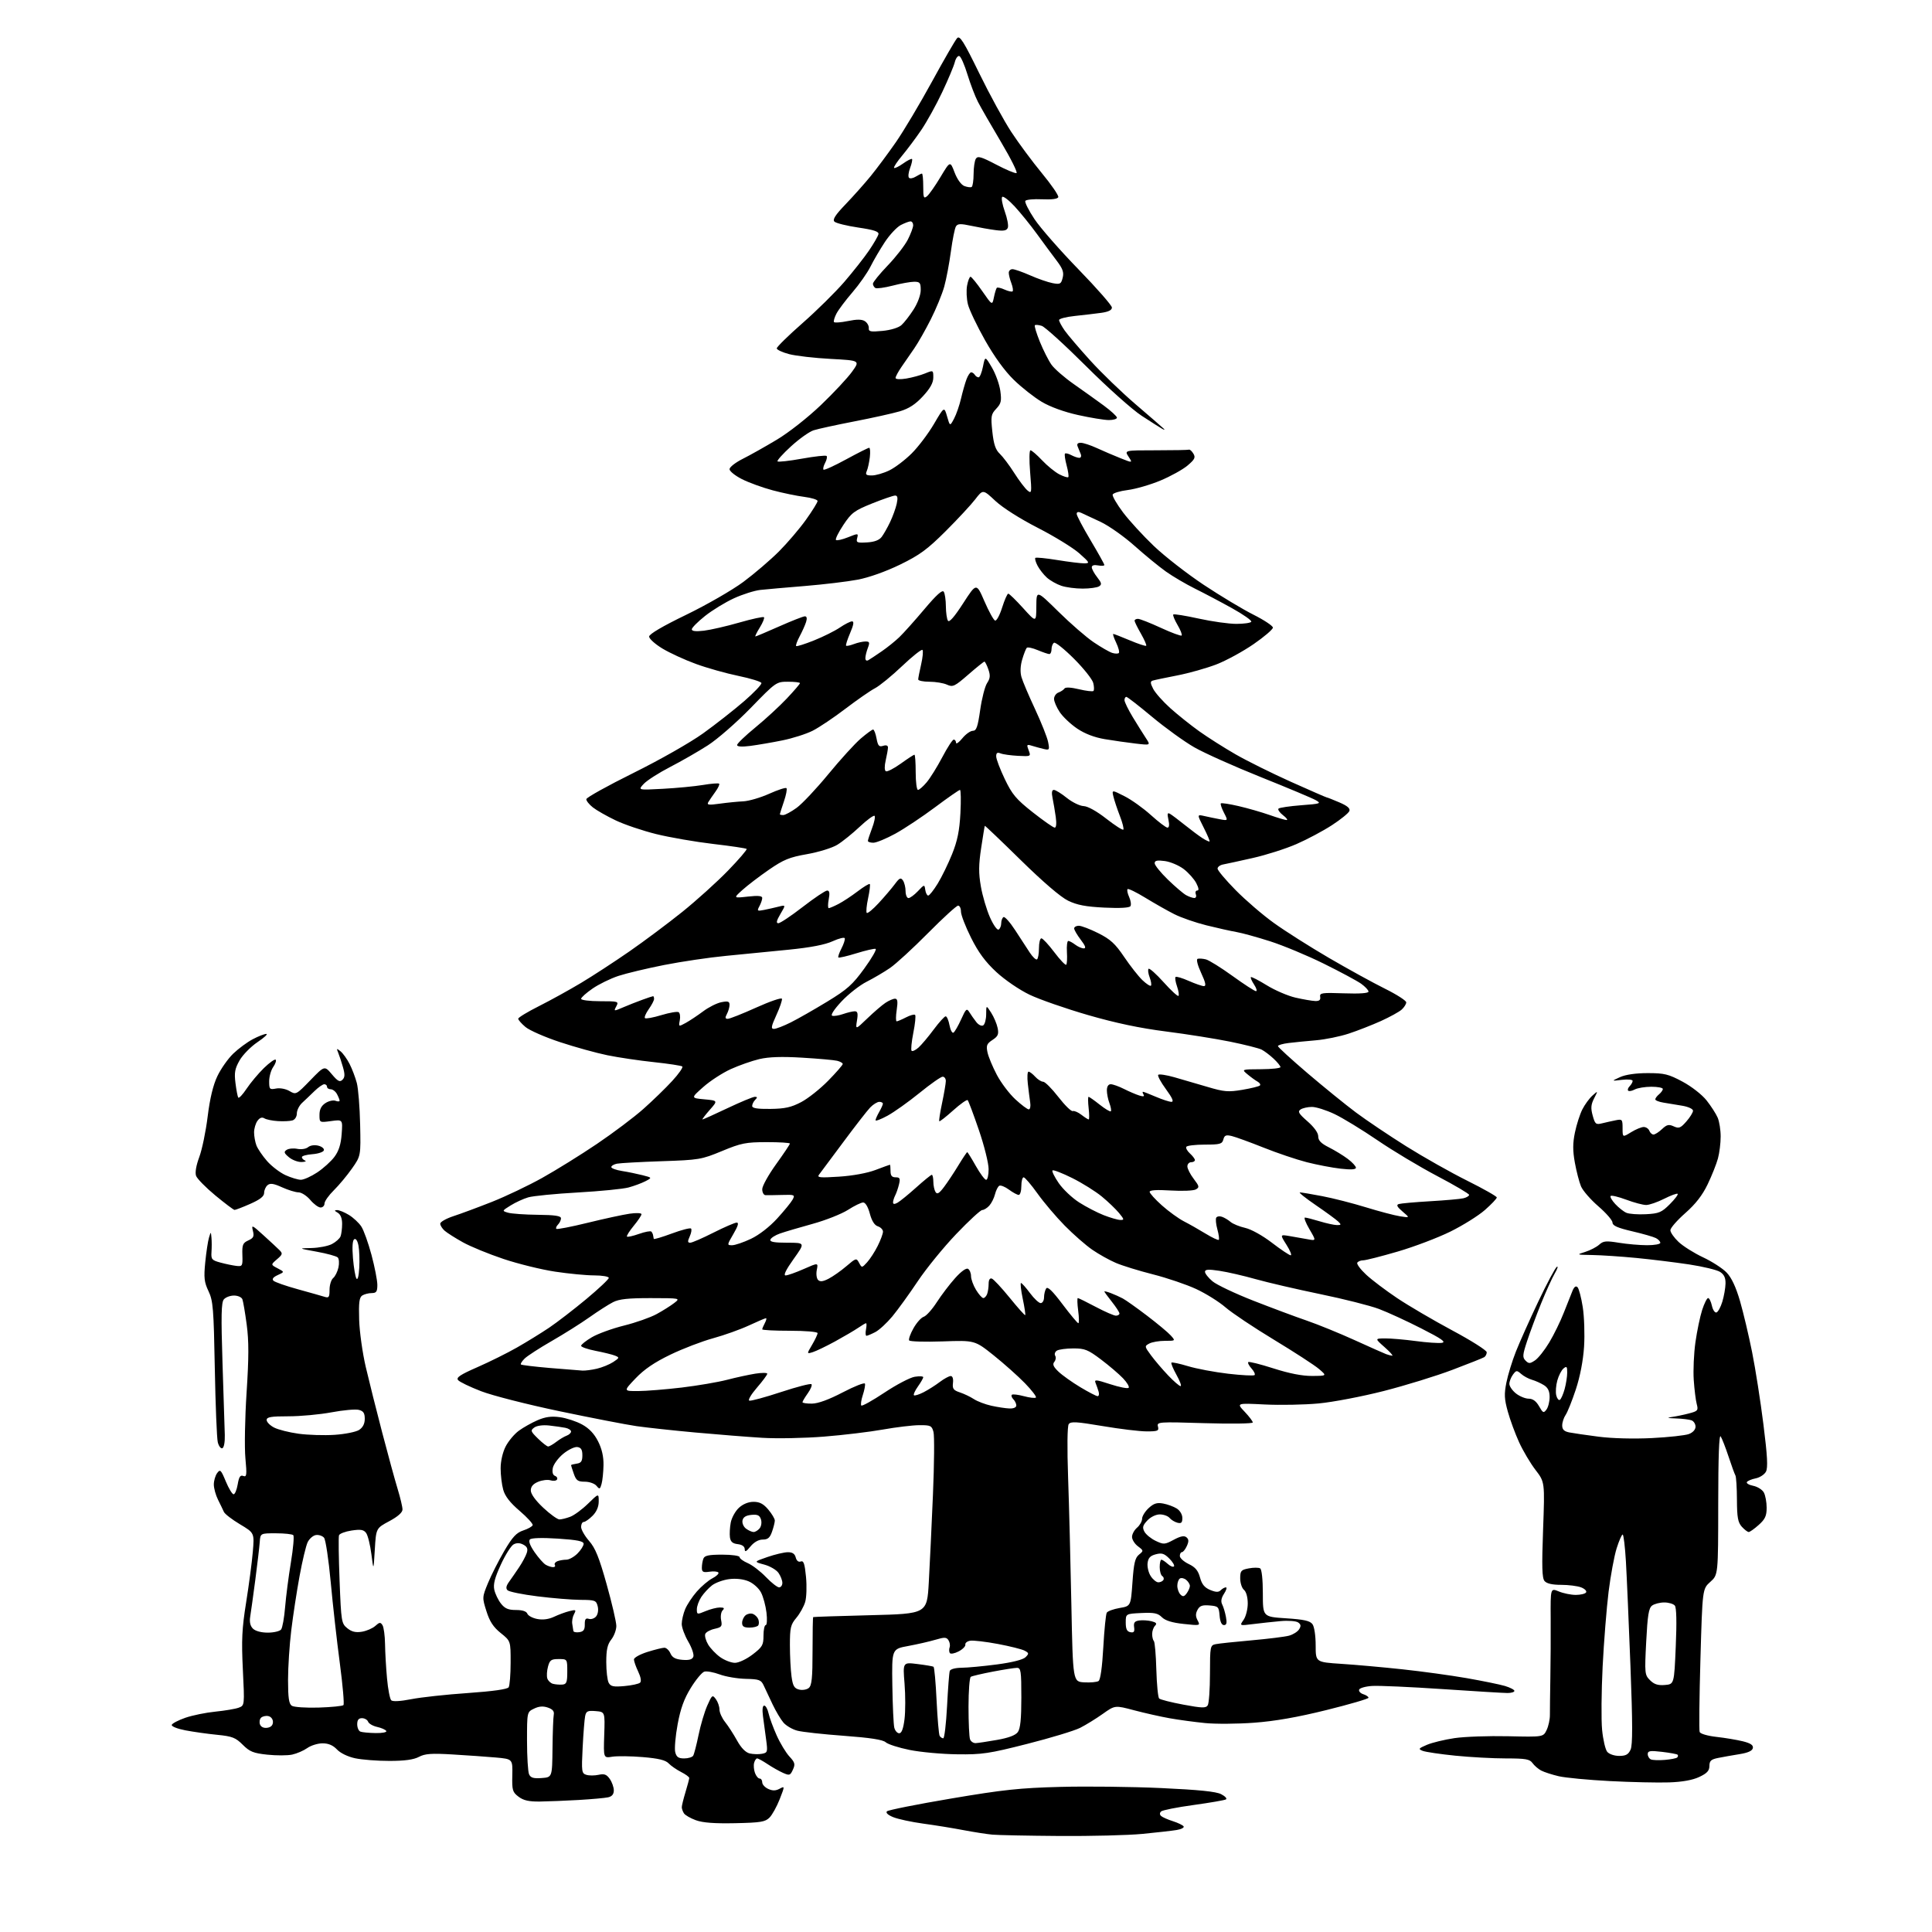 <?xml version="1.0" encoding="UTF-8" standalone="no"?>
<svg 
  version="1.1" 
  xmlns="http://www.w3.org/2000/svg" 
  xmlns:xlink="http://www.w3.org/1999/xlink" 
  xmlns:svg="http://www.w3.org/2000/svg"
  xmlns:rdf="http://www.w3.org/1999/02/22-rdf-syntax-ns#"
  xmlns:cc="http://creativecommons.org/ns#"
  xmlns:dc="http://purl.org/dc/elements/1.1/"
  viewBox="0 0 768 768"
  width="768"
  height="768"
>
<style>svg {background-color: white; }</style>"
<path stroke="none" fill="black" fill-rule="evenodd" d="M421.14,729.83C408.69,729.74 396.70,729.50 394.50,729.30C392.30,729.10 387.12,728.29 383.00,727.51C378.88,726.72 371.68,725.55 367.00,724.92C362.32,724.28 356.96,723.12 355.07,722.35C352.97,721.50 352.01,720.60 352.57,720.03C353.08,719.52 364.52,717.24 378.00,714.96C398.86,711.43 405.32,710.74 421.50,710.32C431.95,710.04 449.98,710.25 461.57,710.78C476.65,711.48 483.45,712.17 485.46,713.23C487.02,714.04 487.86,714.97 487.34,715.29C486.82,715.61 481.02,716.61 474.45,717.52C467.88,718.42 462.07,719.57 461.55,720.08C460.95,720.66 460.95,721.32 461.55,721.88C462.07,722.36 464.18,723.30 466.24,723.95C468.29,724.61 470.22,725.54 470.51,726.02C470.81,726.50 469.58,727.15 467.78,727.45C465.98,727.75 459.84,728.45 454.14,729.00C448.45,729.55 433.60,729.92 421.14,729.83zM292.22,724.75C284.00,724.92 279.34,724.57 276.60,723.56C274.45,722.78 272.32,721.54 271.87,720.82C271.41,720.09 271.02,719.01 271.02,718.41C271.01,717.81 271.67,715.11 272.49,712.41C273.31,709.71 273.98,707.17 273.99,706.78C274.00,706.38 272.54,705.31 270.75,704.40C268.96,703.49 266.73,701.95 265.80,700.97C264.56,699.67 261.75,698.99 255.50,698.47C250.77,698.08 245.32,698.01 243.39,698.32C239.89,698.89 239.89,698.89 240.19,689.70C240.50,680.50 240.50,680.50 236.78,680.19C233.59,679.93 233.00,680.21 232.60,682.19C232.34,683.46 231.89,689.09 231.61,694.70C231.12,704.22 231.22,704.94 233.07,705.52C234.16,705.87 236.34,705.86 237.93,705.52C240.21,705.01 241.13,705.35 242.40,707.16C243.28,708.42 244.00,710.46 244.00,711.70C244.00,713.23 243.27,714.12 241.75,714.46C240.51,714.74 235.22,715.21 230.00,715.52C224.78,715.82 217.86,716.10 214.63,716.14C210.24,716.19 208.10,715.71 206.13,714.22C203.73,712.40 203.51,711.66 203.65,705.73C203.79,699.24 203.79,699.24 197.15,698.64C193.49,698.32 185.78,697.77 180.00,697.43C171.45,696.92 168.94,697.10 166.50,698.40C164.42,699.50 160.82,699.99 154.80,699.99C150.01,700.00 143.88,699.52 141.17,698.94C138.26,698.32 135.30,696.88 133.95,695.44C132.38,693.78 130.57,693.00 128.23,693.00C126.35,693.00 123.61,693.84 122.15,694.88C120.69,695.91 117.99,697.08 116.14,697.48C114.29,697.88 109.84,697.89 106.26,697.51C100.72,696.92 99.26,696.33 96.49,693.56C93.66,690.73 92.33,690.21 86.37,689.62C82.59,689.25 76.90,688.45 73.71,687.84C70.45,687.21 68.08,686.26 68.28,685.65C68.48,685.07 70.92,683.80 73.71,682.83C76.50,681.87 81.87,680.77 85.64,680.40C89.41,680.02 93.57,679.32 94.87,678.84C97.24,677.96 97.24,677.96 96.54,663.73C95.96,651.89 96.18,647.40 97.84,637.00C98.94,630.12 100.14,621.09 100.49,616.93C101.14,609.36 101.14,609.36 95.40,605.93C92.24,604.04 89.36,601.83 89.00,601.00C88.63,600.17 87.59,598.00 86.67,596.17C85.75,594.34 85.00,591.61 85.00,590.11C85.00,588.61 85.59,586.57 86.32,585.58C87.52,583.94 87.83,584.24 89.76,588.89C90.93,591.70 92.32,594.00 92.86,594.00C93.39,594.00 94.12,592.23 94.49,590.06C95.00,587.05 95.52,586.26 96.71,586.72C98.07,587.24 98.17,586.35 97.55,579.65C97.15,575.43 97.36,563.71 98.02,553.59C98.93,539.64 98.94,533.11 98.07,526.57C97.44,521.83 96.66,517.29 96.35,516.48C96.04,515.66 94.54,515.00 93.02,515.00C91.49,515.00 89.67,515.69 88.97,516.54C87.96,517.75 87.85,523.12 88.45,541.79C88.87,554.83 89.28,567.71 89.36,570.41C89.44,573.27 89.03,575.48 88.37,575.70C87.76,575.91 86.94,574.83 86.57,573.29C86.19,571.76 85.66,558.58 85.39,544.00C84.95,520.12 84.70,517.08 82.89,513.27C81.18,509.67 80.98,507.94 81.59,501.77C81.99,497.77 82.65,493.38 83.07,492.00C83.83,489.50 83.83,489.50 84.06,492.00C84.19,493.38 84.19,495.94 84.07,497.69C83.88,500.61 84.19,500.97 87.68,501.91C89.78,502.48 92.62,503.06 94.00,503.22C96.37,503.48 96.49,503.25 96.35,498.87C96.22,494.82 96.51,494.09 98.70,493.09C100.77,492.15 101.09,491.49 100.54,489.29C99.91,486.78 100.16,486.88 104.68,490.99C107.33,493.39 110.20,496.05 111.05,496.90C112.45,498.29 112.36,498.65 110.10,500.59C107.61,502.73 107.61,502.73 110.37,504.18C113.13,505.62 113.13,505.62 110.41,506.86C108.59,507.69 108.03,508.43 108.70,509.10C109.26,509.66 113.61,511.18 118.37,512.49C123.13,513.80 127.92,515.16 129.01,515.50C130.73,516.05 131.00,515.67 131.00,512.69C131.00,510.80 131.65,508.71 132.44,508.05C133.23,507.40 134.17,505.50 134.54,503.83C134.90,502.17 134.78,500.38 134.26,499.86C133.74,499.34 129.99,498.31 125.91,497.57C118.50,496.22 118.50,496.22 123.80,496.11C126.71,496.05 130.37,495.34 131.93,494.54C133.48,493.73 135.04,492.35 135.38,491.46C135.72,490.56 136.00,488.32 136.00,486.47C136.00,484.31 135.37,482.73 134.25,482.08C132.88,481.28 132.82,481.06 134.00,481.03C134.82,481.02 136.94,481.88 138.70,482.96C140.45,484.03 142.67,486.10 143.63,487.56C144.59,489.02 146.41,494.10 147.68,498.86C148.95,503.61 149.99,508.96 150.00,510.75C150.00,513.45 149.62,514.00 147.75,514.02C146.51,514.02 144.82,514.46 144.00,514.98C142.82,515.74 142.56,517.78 142.77,524.63C142.92,529.41 144.10,537.86 145.40,543.41C146.70,548.96 149.64,560.70 151.94,569.50C154.24,578.30 156.99,588.36 158.06,591.86C159.13,595.35 160.00,599.03 160.00,600.04C160.00,601.23 158.15,602.87 154.75,604.69C149.50,607.50 149.50,607.50 148.99,616.00C148.48,624.50 148.48,624.50 147.63,617.79C147.16,614.10 146.22,610.32 145.55,609.40C144.57,608.06 143.42,607.86 139.75,608.41C137.24,608.79 134.99,609.64 134.76,610.30C134.52,610.96 134.63,619.10 134.99,628.40C135.62,644.66 135.74,645.37 138.05,647.24C139.80,648.66 141.37,649.04 143.85,648.64C145.72,648.33 148.12,647.30 149.19,646.33C150.85,644.82 151.25,644.78 152.05,646.04C152.55,646.84 153.01,650.20 153.06,653.50C153.10,656.80 153.46,662.98 153.85,667.22C154.23,671.47 154.99,675.37 155.52,675.89C156.13,676.47 159.14,676.30 163.50,675.45C167.35,674.69 177.46,673.59 185.96,673.01C195.97,672.31 201.70,671.50 202.20,670.72C202.62,670.05 202.98,665.64 202.98,660.92C203.00,652.33 203.00,652.33 199.05,649.16C196.11,646.80 194.65,644.57 193.37,640.49C191.65,635.06 191.66,634.93 194.00,629.25C195.30,626.09 198.22,620.35 200.47,616.50C203.73,610.94 205.28,609.27 208.00,608.38C209.87,607.77 211.56,606.82 211.74,606.28C211.92,605.74 209.59,603.19 206.57,600.60C202.76,597.35 200.75,594.76 200.04,592.20C199.47,590.17 199.01,586.34 199.01,583.71C199.00,580.89 199.82,577.31 200.99,575.02C202.09,572.87 204.45,570.05 206.24,568.74C208.03,567.43 211.40,565.54 213.72,564.54C216.82,563.21 219.19,562.89 222.61,563.36C225.17,563.71 229.12,565.01 231.38,566.25C234.17,567.77 236.23,569.94 237.75,572.96C239.27,575.97 239.97,579.07 239.90,582.46C239.85,585.23 239.50,588.57 239.13,589.88C238.53,592.04 238.34,592.11 237.11,590.63C236.36,589.73 234.29,589.00 232.48,589.00C229.70,589.00 229.03,588.52 228.10,585.85C227.49,584.12 227.00,582.58 227.00,582.42C227.00,582.27 228.01,582.00 229.25,581.82C231.01,581.57 231.50,580.85 231.50,578.50C231.50,576.26 230.99,575.43 229.50,575.22C228.40,575.07 225.87,576.29 223.87,577.94C221.88,579.59 220.02,582.12 219.75,583.55C219.43,585.21 219.74,586.35 220.62,586.68C221.37,586.97 221.73,587.63 221.41,588.15C221.09,588.66 219.94,588.80 218.84,588.45C217.75,588.10 215.54,588.36 213.93,589.03C211.92,589.86 211.00,590.95 211.00,592.48C211.00,593.88 212.87,596.47 215.96,599.36C218.68,601.91 221.58,604.00 222.39,604.00C223.20,604.00 225.14,603.52 226.68,602.94C228.23,602.36 231.41,600.02 233.75,597.73C238.00,593.58 238.00,593.58 238.00,596.84C238.00,598.96 237.15,600.95 235.55,602.55C234.20,603.90 232.62,605.00 232.05,605.00C231.47,605.00 231.00,605.88 231.00,606.97C231.00,608.05 232.43,610.55 234.17,612.54C236.65,615.37 238.16,619.09 241.16,629.82C243.27,637.35 245.00,644.78 245.00,646.34C245.00,647.91 244.10,650.33 243.00,651.73C241.47,653.67 241.00,655.78 241.00,660.70C241.00,664.24 241.43,667.94 241.96,668.92C242.75,670.40 243.84,670.63 248.21,670.24C251.12,669.98 253.92,669.37 254.44,668.89C255.02,668.35 254.73,666.66 253.69,664.48C252.76,662.53 252.00,660.35 252.00,659.65C252.00,658.94 254.40,657.61 257.34,656.68C260.27,655.76 263.32,655.00 264.10,655.00C264.88,655.00 265.97,656.01 266.51,657.25C267.24,658.91 268.49,659.58 271.26,659.81C273.94,660.03 275.19,659.68 275.61,658.57C275.94,657.72 275.03,655.03 273.60,652.58C272.17,650.14 271.00,646.97 271.00,645.54C271.00,644.11 271.62,641.45 272.37,639.65C273.13,637.84 275.22,634.68 277.02,632.63C278.82,630.58 281.59,628.23 283.18,627.41C284.77,626.59 285.85,625.56 285.58,625.12C285.31,624.69 283.72,624.53 282.04,624.78C279.50,625.15 279.00,624.89 279.00,623.20C279.00,622.08 279.27,620.45 279.61,619.58C280.08,618.35 281.74,618.00 287.11,618.00C290.97,618.00 294.00,618.43 294.00,618.99C294.00,619.53 295.46,620.60 297.25,621.37C299.04,622.14 302.28,624.62 304.45,626.88C306.63,629.15 308.99,631.00 309.70,631.00C310.42,631.00 311.00,630.20 311.00,629.22C311.00,628.24 310.31,626.46 309.46,625.25C308.62,624.04 306.06,622.55 303.77,621.94C299.62,620.82 299.62,620.82 305.06,618.94C308.05,617.91 311.69,617.05 313.13,617.03C314.99,617.01 315.93,617.62 316.32,619.13C316.67,620.46 317.42,621.05 318.32,620.71C319.45,620.28 319.90,621.60 320.40,626.83C320.75,630.50 320.61,634.98 320.08,636.78C319.55,638.59 317.97,641.44 316.56,643.11C314.29,645.81 314.00,647.04 314.00,653.94C314.00,658.22 314.29,663.82 314.64,666.38C315.16,670.18 315.71,671.14 317.65,671.63C318.96,671.96 320.70,671.67 321.51,670.99C322.69,670.01 323.00,667.00 323.00,656.38C323.00,649.02 323.11,642.92 323.25,642.82C323.39,642.72 333.62,642.38 346.00,642.07C368.50,641.50 368.50,641.50 369.21,629.00C369.60,622.12 370.34,606.47 370.86,594.21C371.38,581.95 371.48,570.70 371.07,569.21C370.40,566.72 369.94,566.50 365.42,566.53C362.71,566.55 356.23,567.33 351.00,568.26C345.77,569.20 335.20,570.47 327.50,571.08C319.80,571.69 308.77,571.91 303.00,571.55C297.23,571.20 285.30,570.25 276.50,569.45C267.70,568.65 257.12,567.50 253.00,566.91C248.88,566.31 235.11,563.64 222.41,560.98C209.70,558.32 195.68,554.75 191.25,553.03C186.81,551.32 182.69,549.34 182.10,548.62C181.25,547.59 182.88,546.49 189.76,543.48C194.57,541.37 201.65,537.86 205.50,535.66C209.35,533.47 215.10,529.92 218.29,527.78C221.47,525.63 228.11,520.52 233.04,516.42C237.97,512.31 242.00,508.52 242.00,507.98C242.00,507.44 239.41,507.00 236.25,506.99C233.09,506.99 226.07,506.32 220.66,505.50C215.25,504.69 206.02,502.42 200.16,500.46C194.30,498.50 187.03,495.52 184.00,493.83C180.97,492.15 177.71,490.07 176.75,489.23C175.79,488.38 175.00,487.12 175.00,486.43C175.00,485.73 177.36,484.39 180.25,483.44C183.14,482.50 190.00,479.95 195.50,477.78C201.00,475.60 210.00,471.32 215.50,468.25C221.00,465.18 230.78,459.12 237.23,454.76C243.68,450.41 252.01,444.15 255.73,440.84C259.45,437.54 264.63,432.52 267.22,429.69C269.82,426.86 271.62,424.28 271.22,423.94C270.83,423.61 265.76,422.84 259.97,422.22C254.17,421.61 245.85,420.38 241.47,419.48C237.08,418.59 228.61,416.24 222.64,414.27C216.66,412.30 210.48,409.59 208.89,408.25C207.30,406.92 206.00,405.43 206.00,404.96C206.00,404.48 209.71,402.23 214.25,399.95C218.79,397.67 226.32,393.51 231.00,390.71C235.68,387.91 244.32,382.27 250.21,378.19C256.10,374.11 265.55,367.04 271.21,362.50C276.87,357.95 285.05,350.56 289.39,346.09C293.73,341.61 297.06,337.73 296.80,337.46C296.53,337.20 290.54,336.30 283.48,335.48C276.42,334.65 266.25,332.89 260.88,331.57C255.51,330.24 248.24,327.79 244.73,326.11C241.23,324.44 237.15,322.12 235.68,320.96C234.21,319.80 233.03,318.33 233.07,317.68C233.11,317.03 241.55,312.34 251.82,307.25C262.34,302.04 274.43,295.16 279.50,291.52C284.45,287.96 291.76,282.23 295.75,278.78C299.74,275.33 302.85,272.06 302.67,271.50C302.49,270.95 298.35,269.68 293.48,268.67C288.62,267.67 281.02,265.53 276.60,263.91C272.18,262.30 266.19,259.54 263.28,257.78C260.38,256.02 258.02,253.89 258.04,253.04C258.06,252.06 263.42,248.91 272.79,244.38C280.90,240.45 291.09,234.58 295.50,231.31C299.90,228.04 306.26,222.59 309.64,219.21C313.02,215.82 317.86,210.15 320.39,206.60C322.93,203.05 325.00,199.70 325.00,199.16C325.00,198.63 322.64,197.89 319.75,197.52C316.86,197.16 311.21,195.99 307.19,194.92C303.17,193.85 297.66,191.85 294.94,190.47C292.22,189.09 290.00,187.31 290.00,186.50C290.00,185.69 292.36,183.85 295.25,182.40C298.14,180.95 304.25,177.52 308.84,174.76C313.57,171.93 321.14,165.97 326.34,161.00C331.38,156.18 336.94,150.22 338.70,147.77C341.91,143.30 341.91,143.30 330.20,142.67C323.77,142.33 316.33,141.47 313.68,140.77C311.02,140.07 308.82,139.05 308.77,138.50C308.73,137.95 313.31,133.45 318.95,128.50C324.59,123.55 332.07,116.17 335.58,112.11C339.08,108.04 343.52,102.42 345.43,99.61C347.34,96.80 349.03,93.87 349.20,93.09C349.42,92.04 347.38,91.37 341.16,90.45C336.57,89.77 332.31,88.71 331.70,88.10C330.88,87.28 332.03,85.47 336.10,81.24C339.13,78.08 343.64,73.03 346.11,70.00C348.58,66.97 353.10,60.89 356.16,56.48C359.22,52.06 365.66,41.26 370.46,32.48C375.26,23.69 379.77,15.89 380.48,15.15C381.55,14.03 383.08,16.46 389.28,29.15C393.40,37.59 399.14,48.09 402.02,52.48C404.90,56.87 410.37,64.24 414.17,68.85C417.98,73.46 420.91,77.75 420.69,78.37C420.44,79.09 418.07,79.40 414.22,79.22C410.89,79.06 407.90,79.35 407.59,79.86C407.27,80.37 408.92,83.64 411.24,87.13C413.57,90.62 421.45,99.60 428.74,107.10C436.03,114.60 442.00,121.42 442.00,122.25C442.00,123.28 440.63,123.96 437.75,124.36C435.41,124.68 430.69,125.24 427.25,125.60C423.81,125.96 421.00,126.69 421.00,127.22C421.00,127.76 421.99,129.61 423.20,131.35C424.41,133.08 429.01,138.47 433.42,143.33C437.82,148.19 445.95,156.03 451.47,160.75C456.98,165.47 461.95,169.78 462.50,170.31C463.16,170.96 462.98,171.01 462.00,170.47C461.18,170.01 457.49,167.67 453.80,165.26C450.12,162.86 440.19,154.00 431.75,145.57C423.30,137.15 415.37,129.94 414.12,129.54C412.87,129.14 411.63,129.03 411.37,129.30C411.11,129.56 412.01,132.52 413.37,135.88C414.74,139.24 416.82,143.34 417.99,144.99C419.17,146.64 423.14,150.10 426.82,152.67C430.49,155.24 435.86,159.08 438.75,161.20C441.64,163.33 444.00,165.50 444.00,166.03C444.00,166.56 442.54,166.99 440.75,166.98C438.96,166.97 433.47,166.07 428.55,164.98C423.03,163.76 417.50,161.75 414.13,159.75C411.12,157.96 406.12,154.03 403.01,151.00C399.40,147.49 395.27,141.80 391.57,135.25C388.39,129.61 385.33,123.21 384.78,121.02C384.22,118.84 384.07,115.46 384.43,113.52C384.79,111.59 385.41,110.01 385.80,110.01C386.18,110.02 388.28,112.59 390.46,115.73C394.43,121.44 394.43,121.44 395.10,118.17C395.47,116.37 395.99,114.68 396.25,114.41C396.52,114.14 397.93,114.47 399.38,115.13C400.82,115.78 402.24,116.09 402.53,115.80C402.82,115.51 402.59,114.06 402.03,112.57C401.46,111.09 401.00,109.22 401.00,108.43C401.00,107.65 401.66,107.00 402.47,107.00C403.28,107.00 406.45,108.11 409.51,109.46C412.57,110.82 416.58,112.20 418.41,112.55C421.43,113.12 421.80,112.92 422.43,110.42C422.98,108.25 422.47,106.82 420.02,103.59C418.31,101.34 414.80,96.59 412.21,93.02C409.62,89.46 405.62,84.51 403.32,82.03C401.03,79.55 398.81,77.86 398.39,78.28C397.97,78.70 398.43,81.29 399.41,84.03C400.40,86.77 400.95,89.70 400.63,90.52C400.19,91.67 399.03,91.90 395.78,91.48C393.42,91.18 389.10,90.41 386.17,89.78C381.82,88.85 380.68,88.89 380.00,90.01C379.53,90.75 378.64,95.22 378.00,99.93C377.37,104.65 376.18,110.95 375.35,113.93C374.52,116.92 372.12,122.77 370.01,126.93C367.91,131.10 364.95,136.30 363.43,138.50C361.91,140.70 359.61,144.03 358.33,145.89C357.05,147.75 356.00,149.71 356.00,150.23C356.00,150.79 357.75,150.89 360.25,150.48C362.59,150.09 365.96,149.17 367.75,148.44C370.99,147.11 371.00,147.11 371.00,150.07C371.00,152.17 369.78,154.37 366.87,157.52C363.91,160.73 361.32,162.42 357.70,163.50C354.92,164.32 346.77,166.13 339.58,167.52C332.38,168.92 325.11,170.50 323.41,171.05C321.70,171.60 317.66,174.48 314.42,177.45C311.17,180.42 308.77,183.10 309.08,183.41C309.38,183.72 313.77,183.23 318.82,182.32C323.87,181.41 328.26,180.93 328.58,181.25C328.90,181.57 328.64,182.81 328.00,184.00C327.36,185.19 327.07,186.41 327.36,186.70C327.65,186.99 331.70,185.15 336.35,182.61C341.00,180.08 345.12,178.00 345.51,178.00C345.89,178.00 346.01,179.69 345.77,181.75C345.52,183.81 344.98,186.29 344.55,187.25C343.93,188.68 344.29,189.00 346.58,189.00C348.11,189.00 351.23,188.10 353.50,187.00C355.77,185.90 359.78,182.86 362.40,180.25C365.03,177.64 369.01,172.37 371.26,168.54C375.34,161.57 375.34,161.57 376.48,165.54C377.62,169.50 377.62,169.50 379.26,166.40C380.16,164.70 381.41,161.10 382.03,158.40C382.66,155.71 383.64,152.26 384.21,150.75C384.78,149.24 385.61,148.00 386.06,148.00C386.51,148.00 387.16,148.45 387.50,149.00C387.84,149.55 388.51,150.00 389.00,150.00C389.49,150.00 390.27,148.09 390.74,145.75C391.59,141.50 391.59,141.50 394.29,146.08C395.78,148.60 397.28,152.78 397.64,155.37C398.19,159.39 397.96,160.42 396.02,162.48C393.95,164.68 393.82,165.47 394.47,171.58C395.01,176.61 395.74,178.80 397.43,180.38C398.66,181.55 401.25,184.97 403.17,188.00C405.09,191.03 407.47,194.16 408.44,194.96C410.12,196.35 410.18,195.98 409.49,187.71C409.09,182.89 409.15,179.00 409.63,179.00C410.11,179.00 412.18,180.79 414.23,182.96C416.28,185.14 419.36,187.65 421.07,188.54C422.78,189.42 424.40,189.93 424.66,189.67C424.92,189.41 424.62,187.31 424.00,185.00C423.38,182.69 423.08,180.58 423.35,180.32C423.61,180.05 424.74,180.32 425.85,180.92C426.96,181.51 428.40,182.00 429.04,182.00C429.69,182.00 429.94,181.33 429.61,180.50C429.27,179.68 428.73,178.32 428.39,177.50C427.98,176.48 428.39,176.01 429.64,176.02C430.66,176.03 433.52,176.97 436.00,178.11C438.48,179.25 442.70,181.06 445.39,182.13C450.28,184.08 450.28,184.08 448.62,181.54C446.95,179.00 446.95,179.00 459.48,179.00C466.36,179.00 472.29,178.89 472.64,178.75C472.99,178.61 473.78,179.32 474.39,180.33C475.32,181.86 474.94,182.62 472.05,185.07C470.15,186.67 465.30,189.35 461.28,191.03C457.25,192.71 451.41,194.40 448.31,194.79C445.20,195.18 442.50,196.00 442.30,196.60C442.10,197.21 443.95,200.39 446.41,203.67C448.88,206.95 454.41,212.98 458.70,217.07C462.99,221.16 471.90,228.09 478.50,232.48C485.10,236.86 493.99,242.20 498.25,244.34C502.51,246.48 506.00,248.80 506.00,249.49C506.00,250.18 502.56,253.13 498.34,256.04C494.13,258.95 487.50,262.57 483.59,264.09C479.69,265.60 472.68,267.58 468.00,268.49C463.32,269.40 458.92,270.32 458.22,270.55C457.20,270.88 457.24,271.56 458.42,273.85C459.24,275.44 462.30,278.88 465.21,281.50C468.12,284.11 473.30,288.25 476.71,290.69C480.13,293.13 486.65,297.27 491.21,299.89C495.77,302.51 505.70,307.43 513.27,310.83C520.84,314.22 527.21,317.00 527.43,317.00C527.65,317.00 529.89,317.88 532.40,318.96C535.61,320.33 536.80,321.36 536.40,322.39C536.09,323.21 532.97,325.74 529.48,328.01C525.98,330.29 519.62,333.68 515.34,335.54C511.07,337.40 503.28,339.88 498.03,341.06C492.79,342.25 487.49,343.40 486.25,343.63C485.01,343.85 484.00,344.60 484.00,345.29C484.00,345.98 487.23,349.82 491.17,353.82C495.11,357.83 501.97,363.73 506.42,366.92C510.86,370.12 520.70,376.36 528.27,380.78C535.85,385.20 545.86,390.70 550.52,393.01C555.19,395.32 559.00,397.77 559.00,398.45C559.00,399.13 558.19,400.42 557.20,401.32C556.22,402.21 552.50,404.26 548.95,405.87C545.40,407.47 539.63,409.73 536.13,410.88C532.63,412.03 526.78,413.22 523.13,413.53C519.48,413.84 514.59,414.32 512.25,414.61C509.91,414.89 508.00,415.45 508.00,415.85C508.00,416.24 513.29,421.08 519.75,426.60C526.21,432.11 534.88,439.14 539.00,442.22C543.12,445.30 552.12,451.35 559.00,455.67C565.88,459.98 576.79,466.14 583.25,469.35C589.71,472.57 595.00,475.57 595.00,476.01C595.00,476.46 592.88,478.70 590.29,480.98C587.70,483.26 581.51,487.13 576.54,489.58C571.57,492.03 562.14,495.61 555.59,497.52C549.04,499.43 542.88,501.00 541.90,501.00C540.92,501.00 539.86,501.42 539.54,501.94C539.22,502.46 540.80,504.59 543.06,506.69C545.31,508.79 550.86,512.98 555.38,516.01C559.90,519.04 569.77,524.82 577.30,528.86C584.84,532.89 591.00,536.80 591.00,537.54C591.00,538.28 590.55,539.16 590.00,539.50C589.46,539.84 583.78,542.10 577.38,544.52C570.99,546.95 558.72,550.73 550.13,552.93C541.53,555.13 529.86,557.36 524.20,557.89C518.53,558.42 508.86,558.61 502.70,558.30C491.50,557.74 491.50,557.74 494.75,561.17C496.54,563.05 498.00,564.98 498.00,565.45C498.00,565.92 489.41,566.05 478.90,565.73C460.41,565.17 459.82,565.21 460.31,567.08C460.76,568.79 460.25,569.00 455.81,569.00C453.05,569.00 445.17,568.05 438.28,566.88C427.80,565.12 425.61,564.99 424.83,566.13C424.27,566.95 424.17,575.51 424.59,587.50C424.98,598.50 425.56,621.23 425.89,638.00C426.50,668.50 426.50,668.50 431.00,668.76C433.48,668.90 436.04,668.67 436.69,668.24C437.44,667.75 438.14,662.76 438.58,654.81C438.97,647.85 439.59,641.66 439.96,641.06C440.34,640.45 442.64,639.62 445.07,639.20C449.50,638.45 449.50,638.45 450.17,629.00C450.70,621.40 451.21,619.25 452.76,618.00C454.64,616.47 454.63,616.40 452.34,614.67C451.05,613.70 450.00,612.02 450.00,610.94C450.00,609.86 450.90,608.21 452.00,607.27C453.10,606.33 454.00,604.73 454.00,603.73C454.00,602.73 455.17,600.82 456.60,599.50C458.62,597.63 459.90,597.22 462.35,597.67C464.08,597.98 466.51,598.87 467.75,599.64C469.06,600.46 470.00,602.04 470.00,603.43C470.00,605.31 469.58,605.70 468.03,605.30C466.95,605.02 465.55,604.16 464.91,603.39C464.27,602.63 462.54,602.00 461.05,602.00C459.49,602.00 457.39,603.02 456.09,604.41C454.24,606.38 454.03,607.18 454.93,608.87C455.53,609.99 457.55,611.64 459.40,612.52C462.58,614.03 463.00,614.00 466.57,612.09C469.29,610.63 470.72,610.35 471.63,611.10C472.58,611.90 472.62,612.73 471.78,614.58C471.18,615.91 470.30,617.00 469.84,617.00C469.38,617.00 469.00,617.68 469.00,618.52C469.00,619.35 470.58,620.79 472.51,621.71C475.15,622.97 476.27,624.30 477.02,627.07C477.75,629.78 478.83,631.10 481.06,632.03C483.35,632.97 484.40,633.00 485.26,632.14C485.89,631.51 486.81,631.00 487.32,631.00C487.82,631.00 487.49,632.13 486.59,633.51C485.47,635.21 485.23,636.58 485.83,637.76C486.32,638.72 487.00,640.96 487.33,642.75C487.79,645.18 487.59,646.00 486.54,646.00C485.62,646.00 485.01,644.67 484.81,642.25C484.52,638.72 484.29,638.48 480.82,638.19C477.93,637.95 476.89,638.33 476.03,639.94C475.22,641.45 475.23,642.57 476.07,644.13C477.19,646.23 477.12,646.25 470.51,645.54C465.91,645.05 463.21,644.21 461.86,642.86C460.26,641.26 458.78,640.96 453.70,641.20C447.50,641.50 447.50,641.50 447.50,644.98C447.50,647.56 447.97,648.56 449.33,648.82C450.74,649.10 451.08,648.65 450.83,646.84C450.57,645.03 451.03,644.43 452.85,644.17C454.15,643.98 456.35,644.12 457.75,644.47C459.66,644.95 460.00,645.40 459.14,646.26C458.52,646.88 458.00,648.36 458.00,649.53C458.00,650.71 458.31,651.97 458.68,652.35C459.06,652.73 459.50,657.83 459.66,663.70C459.83,669.56 460.33,674.73 460.77,675.17C461.22,675.62 465.56,676.72 470.40,677.62C477.86,679.01 479.36,679.05 480.10,677.88C480.58,677.12 480.98,671.45 480.98,665.27C481.00,654.43 481.08,654.02 483.25,653.58C484.49,653.32 490.90,652.64 497.50,652.06C504.10,651.47 510.82,650.64 512.42,650.20C514.03,649.76 515.83,648.62 516.42,647.67C517.24,646.36 517.14,645.70 516.00,644.93C515.17,644.37 512.02,644.14 509.00,644.42C505.98,644.69 501.07,645.23 498.09,645.60C492.69,646.28 492.69,646.28 494.34,643.92C495.25,642.62 496.00,639.69 496.00,637.40C496.00,634.93 495.39,632.74 494.50,632.00C493.68,631.32 493.00,629.26 493.00,627.42C493.00,624.42 493.34,624.03 496.44,623.45C498.32,623.09 500.35,623.10 500.94,623.46C501.56,623.85 502.00,627.92 502.00,633.41C502.00,642.70 502.00,642.70 511.23,643.30C518.37,643.76 520.74,644.29 521.73,645.64C522.46,646.64 523.00,650.23 523.00,654.06C523.00,660.74 523.00,660.74 533.25,661.41C538.89,661.77 549.80,662.75 557.50,663.58C565.20,664.40 576.67,665.98 583.00,667.08C589.33,668.19 596.19,669.59 598.25,670.20C600.31,670.82 602.00,671.70 602.00,672.16C602.00,672.62 600.77,673.00 599.26,673.00C597.75,673.00 586.11,672.30 573.39,671.44C560.66,670.58 548.09,670.02 545.45,670.19C542.82,670.36 540.48,671.02 540.27,671.67C540.06,672.31 540.81,673.12 541.94,673.48C543.08,673.84 544.00,674.47 544.00,674.89C544.00,675.30 536.46,677.50 527.25,679.78C515.71,682.64 506.77,684.20 498.50,684.81C491.90,685.30 483.12,685.36 479.00,684.94C474.88,684.53 468.57,683.68 465.00,683.04C461.43,682.41 455.06,680.98 450.86,679.87C443.23,677.84 443.23,677.84 438.36,681.30C435.69,683.20 431.63,685.70 429.34,686.86C427.05,688.01 417.60,690.87 408.34,693.22C393.17,697.08 390.41,697.49 380.50,697.36C374.45,697.29 365.95,696.51 361.60,695.63C357.26,694.76 352.97,693.38 352.09,692.58C350.96,691.56 345.95,690.78 335.49,690.01C327.24,689.41 318.90,688.49 316.93,687.97C314.97,687.45 312.50,686.00 311.43,684.76C310.36,683.52 308.42,680.25 307.11,677.50C305.81,674.75 304.22,671.38 303.58,670.00C302.55,667.77 301.78,667.49 296.46,667.37C293.18,667.30 288.51,666.51 286.08,665.61C283.65,664.71 280.90,664.22 279.96,664.51C279.02,664.81 276.61,667.71 274.61,670.96C271.94,675.28 270.53,679.16 269.37,685.43C268.50,690.14 268.07,695.12 268.41,696.50C268.90,698.45 269.68,699.00 271.96,699.00C273.57,699.00 275.18,698.51 275.55,697.92C275.92,697.32 276.88,693.61 277.69,689.67C278.50,685.73 280.05,680.48 281.15,678.00C283.03,673.74 283.21,673.60 284.57,675.44C285.35,676.51 286.00,678.36 286.00,679.56C286.00,680.75 287.01,683.00 288.25,684.55C289.49,686.10 291.62,689.41 293.00,691.90C294.62,694.83 296.38,696.63 298.00,697.02C299.38,697.34 301.57,697.41 302.87,697.16C305.12,696.74 305.21,696.44 304.56,691.61C304.18,688.80 303.61,684.59 303.30,682.25C302.95,679.59 303.13,678.00 303.79,678.00C304.37,678.00 305.15,679.40 305.52,681.10C305.90,682.81 307.34,686.74 308.74,689.85C310.13,692.96 312.41,696.73 313.80,698.23C316.00,700.60 316.19,701.30 315.19,703.47C314.14,705.78 313.83,705.88 311.28,704.75C309.75,704.07 306.97,702.50 305.11,701.26C303.25,700.02 301.39,699.00 300.98,699.00C300.57,699.00 300.02,699.80 299.77,700.79C299.51,701.77 299.67,703.57 300.12,704.79C300.57,706.00 301.40,707.00 301.97,707.00C302.54,707.00 303.00,707.68 303.00,708.52C303.00,709.36 304.07,710.53 305.37,711.12C307.10,711.91 308.33,711.89 309.87,711.07C312.00,709.93 312.00,709.93 309.94,715.22C308.80,718.12 306.99,721.40 305.91,722.50C304.20,724.24 302.43,724.53 292.22,724.75zM663.50,708.53C659.10,708.68 648.52,708.45 640.00,708.01C631.48,707.57 622.31,706.70 619.62,706.08C616.94,705.45 613.79,704.43 612.62,703.81C611.46,703.19 609.91,701.85 609.19,700.84C608.08,699.28 606.48,699.00 598.62,699.00C593.52,699.00 584.47,698.51 578.52,697.91C572.56,697.31 566.75,696.45 565.59,696.01C563.69,695.26 563.83,695.05 567.21,693.60C569.26,692.72 574.21,691.52 578.21,690.93C582.22,690.34 591.79,690.01 599.49,690.18C613.47,690.50 613.47,690.50 614.81,687.71C615.55,686.17 616.13,683.47 616.11,681.71C616.10,679.94 616.18,673.33 616.29,667.00C616.41,660.67 616.46,650.04 616.42,643.37C616.34,631.25 616.34,631.25 619.64,632.62C621.45,633.38 624.50,634.00 626.41,634.00C628.32,634.00 630.16,633.55 630.50,633.00C630.84,632.45 629.94,631.55 628.50,631.00C627.05,630.45 623.48,630.00 620.56,630.00C617.00,630.00 614.82,629.49 613.97,628.47C612.98,627.28 612.86,622.70 613.40,608.03C614.09,589.14 614.09,589.14 610.39,584.32C608.35,581.67 605.42,576.72 603.87,573.33C602.32,569.94 600.30,564.45 599.38,561.13C597.99,556.15 597.89,554.15 598.82,549.56C599.43,546.51 601.13,540.98 602.60,537.26C604.07,533.54 608.07,524.60 611.49,517.40C614.92,510.19 618.23,503.98 618.86,503.59C619.49,503.20 619.12,504.37 618.05,506.19C616.98,508.01 614.52,513.43 612.58,518.23C610.64,523.04 608.14,529.76 607.02,533.18C605.23,538.62 605.16,539.59 606.43,540.86C607.70,542.13 608.17,542.12 610.19,540.77C611.46,539.93 614.01,536.72 615.85,533.65C617.70,530.57 620.31,525.23 621.65,521.78C623.00,518.33 624.55,514.42 625.10,513.10C625.76,511.51 626.43,511.03 627.09,511.69C627.64,512.24 628.57,515.79 629.17,519.59C629.76,523.39 630.00,530.47 629.69,535.31C629.33,540.87 628.12,547.15 626.42,552.31C624.93,556.82 623.10,561.39 622.35,562.47C621.61,563.56 621.00,565.43 621.00,566.64C621.00,568.24 621.75,568.99 623.75,569.40C625.26,569.70 630.55,570.47 635.50,571.11C640.83,571.80 649.44,572.02 656.61,571.66C663.27,571.33 669.91,570.60 671.36,570.05C672.95,569.45 674.00,568.28 674.00,567.13C674.00,566.08 673.29,564.94 672.42,564.61C671.55,564.27 668.74,563.93 666.17,563.85C662.87,563.74 662.38,563.58 664.50,563.29C666.15,563.06 669.23,562.43 671.35,561.87C674.91,560.95 675.15,560.66 674.49,558.18C674.09,556.71 673.55,552.38 673.29,548.57C673.03,544.76 673.33,538.01 673.96,533.57C674.59,529.13 675.79,523.36 676.63,520.75C677.47,518.14 678.54,516.00 679.00,516.00C679.46,516.00 680.14,517.37 680.51,519.05C680.88,520.73 681.70,521.93 682.33,521.72C682.96,521.51 684.01,519.58 684.66,517.42C685.31,515.26 685.88,512.05 685.92,510.27C685.98,507.97 685.36,506.63 683.75,505.60C682.51,504.81 677.00,503.48 671.50,502.64C666.00,501.81 656.55,500.65 650.50,500.06C644.45,499.48 636.58,498.95 633.00,498.89C626.60,498.79 626.56,498.77 630.15,497.65C632.16,497.02 634.66,495.72 635.71,494.77C637.35,493.28 638.44,493.18 643.56,494.02C646.83,494.55 651.86,494.99 654.75,494.99C657.64,495.00 660.00,494.57 660.00,494.04C660.00,493.50 659.21,492.66 658.25,492.16C657.29,491.66 653.01,490.43 648.75,489.44C643.00,488.10 641.00,487.21 641.00,486.01C641.00,485.11 638.47,482.20 635.38,479.53C632.29,476.86 629.18,473.29 628.47,471.58C627.76,469.88 626.66,465.65 626.03,462.17C625.17,457.40 625.17,454.48 626.06,450.18C626.70,447.06 628.03,442.93 629.01,441.00C629.99,439.07 631.80,436.60 633.03,435.50C635.27,433.50 635.27,433.50 633.68,436.62C632.42,439.09 632.30,440.50 633.12,443.47C634.06,446.87 634.39,447.14 636.83,446.54C638.30,446.18 640.74,445.63 642.25,445.33C644.85,444.80 645.00,444.97 645.00,448.47C645.00,452.16 645.00,452.16 648.37,450.08C650.22,448.94 652.48,448.00 653.40,448.00C654.31,448.00 655.32,448.67 655.64,449.50C655.95,450.32 656.70,451.00 657.29,451.00C657.89,451.00 659.41,450.03 660.68,448.83C662.58,447.04 663.39,446.85 665.34,447.75C667.40,448.68 668.05,448.43 670.35,445.81C671.81,444.15 673.00,442.22 673.00,441.53C673.00,440.82 671.13,439.95 668.75,439.55C666.41,439.15 663.04,438.59 661.25,438.31C659.46,438.02 658.00,437.44 658.00,437.01C658.00,436.59 658.67,435.68 659.50,435.00C660.33,434.32 661.00,433.36 661.00,432.88C661.00,432.39 658.95,432.00 656.43,432.00C653.92,432.00 650.96,432.49 649.85,433.08C648.74,433.68 647.56,433.89 647.23,433.56C646.90,433.24 647.17,432.43 647.82,431.78C648.47,431.13 649.00,430.18 649.00,429.67C649.00,429.16 647.09,428.97 644.75,429.25C640.50,429.77 640.50,429.77 644.00,428.17C646.21,427.17 650.26,426.58 655.00,426.58C661.62,426.58 663.25,426.98 668.83,429.97C672.43,431.90 676.56,435.13 678.39,437.43C680.16,439.67 682.15,442.76 682.81,444.30C683.46,445.84 684.00,449.21 683.99,451.80C683.99,454.38 683.51,458.30 682.91,460.50C682.32,462.70 680.48,467.32 678.82,470.78C676.72,475.15 674.02,478.62 669.90,482.25C666.66,485.11 664.00,488.16 664.00,489.03C664.00,489.90 665.46,491.99 667.25,493.68C669.04,495.37 673.42,498.13 677.00,499.81C680.58,501.49 684.80,504.22 686.38,505.88C688.32,507.90 690.06,511.63 691.68,517.19C693.00,521.76 695.17,530.90 696.49,537.50C697.81,544.10 699.84,557.03 700.99,566.23C702.58,578.83 702.82,583.46 701.99,585.01C701.39,586.15 699.56,587.34 697.92,587.67C696.29,587.99 694.71,588.66 694.41,589.14C694.11,589.63 695.26,590.30 696.97,590.64C698.68,590.99 700.57,592.19 701.17,593.32C701.78,594.45 702.27,597.18 702.27,599.37C702.27,602.59 701.66,603.91 699.12,606.18C697.39,607.73 695.60,609.00 695.14,609.00C694.68,609.00 693.45,608.05 692.40,606.90C690.85,605.17 690.49,603.21 690.46,596.15C690.44,591.39 690.17,587.05 689.85,586.50C689.53,585.95 688.30,582.58 687.12,579.00C685.94,575.42 684.53,571.83 684.00,571.00C683.36,570.01 683.03,579.15 683.02,597.76C683.00,626.03 683.00,626.03 679.87,628.82C676.75,631.62 676.75,631.62 675.95,659.43C675.51,674.72 675.37,687.80 675.64,688.49C675.91,689.21 678.82,690.05 682.31,690.44C685.71,690.82 690.43,691.61 692.80,692.19C695.90,692.97 697.01,693.71 696.79,694.88C696.58,695.98 694.87,696.76 691.49,697.30C688.75,697.74 684.93,698.42 683.02,698.80C680.16,699.37 679.53,699.95 679.52,701.99C679.50,703.90 678.58,704.91 675.50,706.36C672.86,707.61 668.77,708.35 663.50,708.53zM215.31,706.80C219.50,706.50 219.50,706.50 219.63,695.00C219.70,688.67 219.92,682.65 220.13,681.61C220.39,680.27 219.70,679.44 217.79,678.79C215.88,678.13 214.24,678.26 212.29,679.21C209.50,680.55 209.50,680.55 209.50,692.03C209.50,698.34 209.87,704.31 210.31,705.30C210.95,706.71 212.06,707.04 215.31,706.80zM661.80,699.59C664.16,699.39 666.38,698.96 666.72,698.62C667.06,698.28 667.12,697.79 666.87,697.53C666.61,697.27 663.83,696.76 660.70,696.39C655.92,695.83 655.00,695.98 655.00,697.28C655.00,698.13 655.56,699.08 656.25,699.39C656.94,699.70 659.43,699.79 661.80,699.59zM643.64,698.00C646.30,698.00 647.29,697.45 648.18,695.51C649.02,693.65 649.01,685.23 648.13,662.26C647.48,645.34 646.67,626.66 646.33,620.75C645.98,614.84 645.40,610.00 645.03,610.00C644.67,610.00 643.59,612.47 642.64,615.48C641.69,618.49 640.25,626.26 639.44,632.73C638.64,639.20 637.57,652.60 637.07,662.50C636.58,672.40 636.48,683.71 636.86,687.63C637.24,691.55 638.16,695.49 638.90,696.38C639.66,697.29 641.73,698.00 643.64,698.00zM387.86,692.92C388.76,692.88 392.58,692.30 396.35,691.64C400.94,690.83 403.67,689.81 404.60,688.53C405.61,687.15 406.00,683.34 406.00,674.81C406.00,664.23 405.82,663.00 404.25,663.00C403.29,663.00 398.97,663.68 394.65,664.50C390.33,665.33 386.40,666.25 385.90,666.56C385.41,666.87 385.00,672.23 385.00,678.48C385.00,684.72 385.27,690.55 385.61,691.42C385.94,692.29 386.95,692.96 387.86,692.92zM374.96,691.00C375.42,691.00 376.10,685.26 376.47,678.25C376.83,671.24 377.31,664.94 377.54,664.25C377.77,663.52 379.70,662.99 382.22,662.96C384.57,662.94 390.91,662.35 396.29,661.64C402.41,660.83 406.67,659.75 407.66,658.77C409.09,657.34 409.06,657.10 407.31,656.17C406.25,655.60 401.46,654.40 396.67,653.50C391.87,652.60 386.94,652.02 385.72,652.21C384.50,652.39 383.61,653.09 383.74,653.75C383.88,654.41 382.66,655.64 381.05,656.47C379.43,657.31 377.86,657.59 377.55,657.09C377.25,656.59 377.22,655.58 377.49,654.84C377.76,654.10 377.56,652.84 377.04,652.03C376.25,650.77 375.47,650.75 371.80,651.84C369.44,652.54 364.57,653.65 361.00,654.31C354.50,655.50 354.50,655.50 354.72,670.00C354.84,677.98 355.19,685.51 355.49,686.75C355.79,687.99 356.67,689.00 357.45,689.00C358.41,689.00 359.08,687.22 359.56,683.39C359.94,680.31 359.95,673.95 359.57,669.27C358.88,660.75 358.88,660.75 364.69,661.48C367.88,661.87 370.77,662.36 371.09,662.56C371.42,662.76 371.97,668.81 372.31,676.01C372.66,683.20 373.20,689.52 373.53,690.05C373.85,690.57 374.50,691.00 374.96,691.00zM149.31,688.92C152.01,688.97 153.87,688.60 153.55,688.08C153.23,687.57 151.60,686.85 149.92,686.48C148.24,686.11 146.62,685.18 146.33,684.41C146.03,683.63 144.93,683.00 143.89,683.00C142.56,683.00 142.00,683.71 142.00,685.42C142.00,686.75 142.56,688.06 143.25,688.34C143.94,688.62 146.66,688.88 149.31,688.92zM106.25,686.82C107.72,686.61 108.50,685.81 108.50,684.51C108.50,683.37 107.71,682.38 106.64,682.17C105.62,681.97 104.33,682.27 103.76,682.84C103.20,683.40 103.02,684.60 103.36,685.50C103.75,686.51 104.86,687.02 106.25,686.82zM126.67,678.79C131.71,678.63 136.15,678.19 136.52,677.81C136.90,677.43 136.25,669.95 135.09,661.18C133.92,652.41 132.29,637.91 131.47,628.95C130.64,620.00 129.45,612.05 128.82,611.29C128.19,610.53 126.74,610.04 125.60,610.20C124.45,610.37 122.97,611.66 122.29,613.07C121.62,614.48 120.17,620.56 119.07,626.57C117.97,632.58 116.49,642.23 115.79,648.00C115.08,653.77 114.50,662.68 114.50,667.79C114.50,674.93 114.85,677.30 116.00,678.07C116.83,678.62 121.63,678.94 126.67,678.79zM223.50,669.65C225.21,669.52 225.50,668.78 225.50,664.50C225.50,659.50 225.50,659.50 222.07,659.50C219.11,659.50 218.53,659.91 217.84,662.50C217.39,664.15 217.27,666.26 217.56,667.19C217.85,668.11 218.86,669.08 219.80,669.34C220.73,669.59 222.40,669.73 223.50,669.65zM661.81,669.81C665.50,669.50 665.50,669.50 666.14,654.50C666.56,644.85 666.43,639.05 665.77,638.25C665.21,637.56 663.32,637.00 661.57,637.00C659.82,637.00 657.64,637.56 656.72,638.25C655.39,639.25 654.93,642.11 654.39,652.61C653.74,665.23 653.80,665.80 655.91,667.91C657.55,669.55 659.06,670.04 661.81,669.81zM292.16,661.00C293.66,661.00 296.75,659.54 299.17,657.69C303.06,654.71 303.50,653.95 303.50,650.19C303.50,647.88 303.90,646.00 304.39,646.00C304.88,646.00 305.01,643.77 304.69,641.05C304.37,638.33 303.40,634.73 302.53,633.06C301.65,631.35 299.45,629.38 297.56,628.59C295.44,627.70 292.53,627.38 289.83,627.73C287.45,628.04 284.38,629.16 283.02,630.22C281.66,631.28 279.75,633.35 278.78,634.82C277.81,636.30 277.01,638.49 277.01,639.70C277.00,641.82 277.12,641.85 280.47,640.45C282.38,639.65 284.94,639.00 286.17,639.00C287.85,639.00 288.12,639.28 287.25,640.15C286.62,640.78 286.36,642.53 286.66,644.04C287.15,646.49 286.86,646.87 284.04,647.49C282.29,647.88 280.63,648.80 280.35,649.54C280.06,650.29 280.57,652.16 281.48,653.70C282.39,655.24 284.56,657.51 286.30,658.75C288.05,659.99 290.68,661.00 292.16,661.00zM106.45,649.00C108.82,649.00 111.20,648.44 111.74,647.75C112.28,647.06 113.00,643.04 113.34,638.81C113.69,634.59 114.72,626.59 115.64,621.05C116.56,615.51 116.98,610.65 116.58,610.25C116.18,609.84 113.07,609.51 109.67,609.51C103.50,609.50 103.50,609.50 103.25,613.00C103.11,614.92 102.32,621.67 101.49,628.00C100.66,634.33 99.74,640.92 99.46,642.65C99.12,644.76 99.47,646.33 100.54,647.40C101.51,648.37 103.84,649.00 106.45,649.00zM230.25,648.82C231.97,648.57 232.49,647.86 232.46,645.75C232.43,643.64 232.81,643.12 234.07,643.52C234.98,643.81 236.28,643.37 236.97,642.54C237.69,641.66 237.96,639.97 237.59,638.51C237.00,636.17 236.54,636.00 230.73,635.97C227.30,635.95 219.62,635.32 213.66,634.57C207.69,633.83 202.34,632.74 201.75,632.15C201.01,631.41 201.19,630.42 202.36,628.80C203.27,627.53 205.08,624.92 206.36,623.00C207.65,621.08 209.02,618.51 209.40,617.31C209.92,615.68 209.57,614.84 208.05,614.03C206.68,613.29 205.39,613.25 204.17,613.91C203.17,614.44 200.89,618.06 199.10,621.94C196.69,627.17 196.01,629.77 196.49,631.95C196.85,633.58 198.04,636.05 199.14,637.45C200.69,639.42 202.05,640.00 205.10,640.00C207.67,640.00 209.26,640.52 209.63,641.47C209.94,642.28 211.73,643.23 213.60,643.58C215.80,644.00 218.16,643.68 220.25,642.69C222.04,641.84 224.79,640.83 226.36,640.44C228.97,639.79 229.12,639.90 228.17,641.68C227.59,642.76 227.29,644.51 227.49,645.57C227.68,646.63 227.88,647.87 227.92,648.32C227.97,648.77 229.01,649.00 230.25,648.82zM297.94,647.00C295.73,647.00 295.00,646.53 295.00,645.12C295.00,644.09 295.62,642.73 296.37,642.11C297.13,641.48 298.44,641.23 299.30,641.56C300.15,641.89 301.11,642.84 301.43,643.67C301.75,644.50 301.75,645.59 301.44,646.09C301.13,646.59 299.56,647.00 297.94,647.00zM471.74,633.35C472.43,632.40 473.00,631.08 473.00,630.43C473.00,629.78 472.34,628.70 471.54,628.04C470.74,627.37 469.62,627.12 469.04,627.47C468.47,627.83 468.00,629.13 468.00,630.36C468.00,631.59 468.56,633.16 469.24,633.84C470.22,634.82 470.73,634.72 471.74,633.35zM460.46,629.00C461.24,629.00 462.14,628.58 462.46,628.07C462.77,627.56 462.58,626.86 462.02,626.51C461.46,626.16 461.00,624.56 461.00,622.94C461.00,621.32 461.30,620.00 461.67,620.00C462.04,620.00 463.17,620.75 464.18,621.66C465.19,622.57 466.30,623.03 466.66,622.68C467.01,622.32 466.19,620.92 464.83,619.55C462.80,617.53 461.82,617.22 459.43,617.86C457.22,618.44 456.42,619.31 456.18,621.38C456.00,622.89 456.57,625.23 457.45,626.56C458.33,627.90 459.68,629.00 460.46,629.00zM219.81,622.97C220.53,622.99 220.87,622.60 220.56,622.10C220.26,621.61 220.72,620.94 221.59,620.60C222.45,620.27 224.05,620.00 225.13,620.00C226.21,620.00 228.20,618.90 229.55,617.55C230.90,616.20 232.00,614.46 232.00,613.70C232.00,612.64 229.54,612.14 221.82,611.63C215.57,611.22 211.26,611.34 210.65,611.95C210.02,612.58 210.66,614.34 212.50,617.01C214.06,619.25 216.04,621.50 216.92,622.01C217.79,622.52 219.09,622.95 219.81,622.97zM298.32,614.75C296.62,616.84 296.06,617.09 296.04,615.82C296.01,614.73 295.02,614.02 293.25,613.82C291.23,613.58 290.41,612.87 290.16,611.12C289.98,609.81 290.12,607.17 290.48,605.26C290.84,603.35 292.29,600.71 293.71,599.39C295.34,597.88 297.50,597.00 299.56,597.00C301.98,597.00 303.49,597.80 305.41,600.08C306.83,601.77 308.00,603.73 308.00,604.43C308.00,605.13 307.51,607.12 306.90,608.85C306.05,611.30 305.22,612.00 303.19,612.00C301.55,612.00 299.74,613.03 298.32,614.75zM299.57,609.00C300.22,609.00 301.30,608.35 301.96,607.55C302.63,606.74 302.87,605.16 302.50,603.99C301.97,602.34 301.15,601.95 298.67,602.19C296.49,602.41 295.40,603.10 295.15,604.43C294.95,605.50 295.59,606.96 296.58,607.68C297.57,608.41 298.92,609.00 299.57,609.00zM217.90,575.00C218.36,575.00 219.80,574.18 221.12,573.17C222.43,572.16 224.29,571.05 225.25,570.70C226.21,570.35 227.00,569.61 227.00,569.05C227.00,568.49 225.99,567.83 224.75,567.58C223.51,567.33 220.61,566.92 218.30,566.66C215.79,566.39 213.41,566.71 212.38,567.47C210.79,568.63 210.91,568.98 213.86,571.86C215.63,573.59 217.44,575.00 217.90,575.00zM133.00,570.37C137.12,570.10 141.51,569.22 142.75,568.42C144.25,567.44 145.00,565.96 145.00,564.00C145.00,561.71 144.46,560.90 142.61,560.44C141.29,560.11 136.42,560.55 131.78,561.42C127.14,562.29 119.44,563.00 114.67,563.00C107.70,563.00 106.00,563.29 106.00,564.47C106.00,565.29 107.33,566.63 108.95,567.47C110.57,568.31 114.96,569.42 118.70,569.93C122.44,570.44 128.88,570.64 133.00,570.37zM614.75,560.31C615.44,559.38 616.00,557.14 616.00,555.33C616.00,553.01 615.34,551.63 613.75,550.63C612.51,549.85 610.38,548.88 609.00,548.49C607.62,548.09 605.67,547.04 604.66,546.14C602.96,544.65 602.72,544.67 601.41,546.45C600.63,547.51 600.00,549.16 600.00,550.12C600.00,551.07 601.19,552.79 602.63,553.93C604.08,555.07 606.35,556.00 607.68,556.00C609.31,556.00 610.64,556.97 611.80,559.00C613.34,561.71 613.62,561.83 614.75,560.31zM401.25,559.89C402.89,559.96 404.00,559.48 404.00,558.70C404.00,557.99 403.47,556.87 402.82,556.22C402.17,555.57 401.90,554.77 402.22,554.45C402.54,554.13 404.69,554.38 407.00,555.00C409.31,555.62 411.47,555.87 411.79,555.54C412.11,555.22 410.16,552.66 407.44,549.86C404.72,547.06 399.12,542.07 395.00,538.77C387.50,532.78 387.50,532.78 374.71,533.23C367.67,533.47 361.68,533.30 361.40,532.83C361.11,532.37 361.88,530.20 363.12,528.01C364.35,525.81 366.18,523.76 367.19,523.44C368.20,523.12 370.53,520.53 372.37,517.68C374.21,514.83 377.49,510.51 379.67,508.08C382.08,505.39 384.10,503.94 384.82,504.39C385.47,504.79 386.00,506.10 386.00,507.31C386.01,508.51 386.90,510.96 387.99,512.75C389.08,514.54 390.38,516.00 390.88,516.00C391.38,516.00 392.06,515.29 392.39,514.42C392.73,513.55 393.00,511.71 393.00,510.33C393.00,508.78 393.47,507.99 394.25,508.25C394.94,508.47 398.14,511.91 401.37,515.88C404.59,519.85 407.37,522.96 407.54,522.79C407.71,522.62 407.27,519.67 406.55,516.24C405.83,512.81 405.53,510.01 405.87,510.02C406.22,510.04 407.82,511.84 409.44,514.02C411.06,516.21 412.97,518.00 413.69,518.00C414.41,518.00 415.01,516.99 415.02,515.75C415.02,514.51 415.40,512.91 415.86,512.20C416.44,511.28 418.33,513.10 422.36,518.45C425.49,522.60 428.32,526.00 428.65,526.00C428.99,526.00 428.96,523.75 428.59,521.00C428.23,518.25 428.17,516.00 428.45,516.00C428.74,516.00 431.94,517.58 435.57,519.50C439.20,521.42 442.80,523.00 443.58,523.00C444.36,523.00 445.00,522.61 445.00,522.14C445.00,521.66 443.65,519.58 442.00,517.50C440.35,515.42 439.00,513.57 439.00,513.39C439.00,513.20 440.16,513.49 441.57,514.03C442.98,514.56 445.12,515.52 446.32,516.16C447.52,516.80 451.88,519.89 456.00,523.03C460.12,526.17 464.36,529.70 465.40,530.87C467.31,533.00 467.31,533.00 463.09,533.00C460.77,533.00 457.97,533.48 456.87,534.07C454.91,535.12 454.93,535.22 457.59,538.82C459.08,540.84 462.13,544.41 464.36,546.75C466.59,549.09 468.81,551.00 469.29,551.00C469.78,551.00 469.05,549.00 467.69,546.56C466.33,544.12 465.41,541.92 465.66,541.67C465.91,541.42 468.87,542.05 472.24,543.07C475.61,544.09 482.81,545.45 488.24,546.08C493.67,546.71 498.38,546.95 498.72,546.62C499.05,546.28 498.50,545.11 497.50,544.00C496.50,542.89 495.92,541.75 496.21,541.46C496.50,541.16 501.01,542.29 506.22,543.96C512.52,545.98 517.69,546.99 521.60,546.96C527.50,546.92 527.50,546.92 524.33,544.20C522.58,542.70 514.55,537.49 506.49,532.61C498.43,527.74 489.73,521.92 487.16,519.70C484.60,517.47 479.34,514.19 475.48,512.40C471.62,510.61 463.90,508.00 458.33,506.58C452.76,505.17 446.11,503.12 443.56,502.02C441.00,500.93 436.79,498.58 434.21,496.80C431.63,495.03 426.71,490.72 423.27,487.23C419.83,483.74 414.95,477.99 412.42,474.44C409.89,470.90 407.41,468.00 406.91,468.00C406.41,468.00 406.00,469.57 406.00,471.50C406.00,473.43 405.53,475.00 404.96,475.00C404.39,475.00 402.63,474.05 401.05,472.88C399.48,471.72 397.75,471.04 397.21,471.37C396.66,471.71 395.91,473.22 395.53,474.74C395.15,476.26 394.13,478.29 393.27,479.25C392.40,480.21 391.14,481.00 390.46,481.00C389.79,481.00 385.13,485.29 380.12,490.54C375.11,495.78 368.23,504.22 364.84,509.29C361.46,514.35 356.90,520.66 354.72,523.29C352.53,525.92 349.48,528.74 347.92,529.54C346.37,530.34 344.80,531.00 344.43,531.00C344.07,531.00 343.98,529.88 344.24,528.50C344.51,527.12 344.52,526.00 344.27,526.00C344.01,526.00 342.61,526.82 341.15,527.83C339.69,528.83 335.57,531.25 332.00,533.21C328.43,535.16 324.41,537.09 323.08,537.50C320.66,538.24 320.66,538.24 322.83,534.56C324.02,532.54 325.00,530.46 325.00,529.94C325.00,529.41 320.22,529.00 314.00,529.00C307.95,529.00 303.00,528.75 303.00,528.43C303.00,528.12 303.47,527.00 304.04,525.93C304.60,524.87 304.81,524.00 304.49,524.00C304.18,524.00 301.12,525.30 297.71,526.89C294.29,528.48 287.90,530.76 283.50,531.97C279.10,533.17 271.45,536.10 266.50,538.49C260.15,541.55 256.07,544.33 252.65,547.92C247.81,553.00 247.81,553.00 253.65,552.97C256.87,552.95 264.68,552.32 271.00,551.57C277.32,550.81 285.43,549.43 289.00,548.50C292.57,547.57 297.64,546.47 300.25,546.05C302.86,545.64 305.00,545.65 305.00,546.09C305.00,546.52 303.14,549.02 300.87,551.65C298.60,554.27 297.24,556.58 297.85,556.78C298.46,556.99 304.12,555.45 310.44,553.37C316.75,551.29 322.21,549.88 322.57,550.24C322.93,550.59 322.27,552.22 321.11,553.85C319.95,555.48 319.00,557.08 319.00,557.40C319.00,557.73 320.69,557.98 322.75,557.96C325.19,557.94 329.48,556.37 335.00,553.49C339.68,551.05 343.65,549.49 343.83,550.02C344.01,550.55 343.63,552.59 342.98,554.56C342.33,556.52 342.07,558.40 342.39,558.72C342.71,559.05 346.86,556.73 351.60,553.58C356.34,550.42 361.75,547.59 363.61,547.29C365.48,546.99 367.00,547.07 367.00,547.46C367.00,547.86 366.05,549.52 364.89,551.15C363.73,552.78 363.01,554.35 363.30,554.63C363.58,554.92 365.32,554.37 367.16,553.43C369.00,552.48 371.89,550.65 373.59,549.35C375.30,548.06 377.24,547.00 377.92,547.00C378.67,547.00 379.02,548.07 378.82,549.75C378.55,552.04 379.00,552.65 381.56,553.50C383.24,554.05 385.74,555.25 387.13,556.16C388.51,557.07 391.63,558.26 394.07,558.80C396.51,559.34 399.74,559.83 401.25,559.89zM620.07,556.46C620.54,556.17 621.39,554.26 621.96,552.21C622.52,550.17 622.99,547.21 622.99,545.63C623.00,543.20 622.77,542.95 621.52,543.99C620.70,544.66 619.59,546.83 619.05,548.80C618.50,550.77 618.32,553.41 618.64,554.68C618.95,555.95 619.60,556.75 620.07,556.46zM436.31,555.00C436.82,555.00 437.01,554.21 436.73,553.25C436.45,552.29 435.91,550.74 435.53,549.81C434.91,548.31 435.53,548.35 441.39,550.26C444.99,551.43 448.26,552.07 448.65,551.68C449.04,551.30 448.04,549.59 446.43,547.90C444.82,546.21 440.87,542.84 437.65,540.41C432.48,536.51 431.20,536.00 426.65,536.02C423.82,536.02 420.88,536.42 420.12,536.90C419.36,537.38 419.07,538.30 419.46,538.93C419.85,539.57 419.69,540.67 419.10,541.37C418.31,542.33 418.73,543.32 420.77,545.26C422.27,546.69 426.17,549.47 429.44,551.43C432.71,553.39 435.80,555.00 436.31,555.00zM231.50,544.83C232.60,544.90 235.20,544.56 237.27,544.08C239.35,543.59 242.26,542.41 243.74,541.44C246.28,539.77 246.32,539.63 244.47,538.88C243.38,538.45 239.91,537.59 236.75,536.98C233.59,536.36 231.00,535.46 231.00,534.97C231.00,534.48 232.94,532.95 235.32,531.55C237.70,530.16 243.43,528.08 248.07,526.93C252.71,525.78 258.52,523.73 261.00,522.38C263.48,521.03 266.62,519.05 268.00,517.98C270.50,516.04 270.50,516.04 258.70,516.02C249.75,516.01 246.13,516.39 243.70,517.63C241.94,518.52 237.70,521.23 234.29,523.65C230.87,526.07 224.12,530.32 219.29,533.09C214.45,535.87 209.62,539.00 208.56,540.04C207.49,541.09 206.82,542.15 207.07,542.40C207.32,542.65 212.47,543.27 218.51,543.79C224.55,544.30 230.40,544.77 231.50,544.83zM553.42,538.92C553.92,538.96 552.57,537.44 550.42,535.54C546.50,532.08 546.50,532.08 550.59,532.04C552.84,532.02 558.31,532.49 562.73,533.08C567.16,533.68 571.85,534.00 573.14,533.80C574.97,533.51 573.12,532.21 565.00,528.08C559.23,525.13 551.63,521.64 548.12,520.32C544.61,519.00 534.14,516.35 524.84,514.44C515.55,512.52 504.02,509.85 499.22,508.50C494.42,507.14 487.91,505.64 484.75,505.17C480.34,504.50 479.00,504.60 479.00,505.56C479.00,506.26 480.34,507.95 481.99,509.34C483.63,510.72 490.94,514.19 498.24,517.05C505.53,519.90 515.10,523.48 519.50,524.98C523.90,526.49 532.45,529.98 538.50,532.73C544.55,535.48 550.17,537.98 551.00,538.29C551.83,538.59 552.91,538.88 553.42,538.92zM329.40,508.30C331.10,507.42 334.28,505.19 336.45,503.33C340.30,500.05 340.44,500.01 341.50,502.01C342.60,504.05 342.61,504.05 344.69,501.78C345.84,500.52 347.73,497.61 348.89,495.29C350.05,492.97 351.00,490.42 351.00,489.61C351.00,488.80 350.09,487.85 348.98,487.49C347.64,487.07 346.55,485.35 345.77,482.43C345.06,479.76 344.01,478.00 343.13,478.00C342.33,478.00 339.61,479.32 337.09,480.94C334.56,482.56 328.23,485.07 323.00,486.51C317.77,487.95 311.96,489.67 310.08,490.33C308.20,490.98 306.47,492.08 306.25,492.76C305.94,493.67 307.74,494.00 312.97,494.00C320.10,494.00 320.10,494.00 315.46,500.50C312.42,504.76 311.33,507.00 312.29,507.00C313.09,507.00 316.34,505.85 319.51,504.45C325.27,501.91 325.27,501.91 324.69,504.81C324.37,506.40 324.60,508.20 325.20,508.80C326.00,509.60 327.15,509.46 329.40,508.30zM142.81,504.00C142.98,500.98 142.85,497.02 142.51,495.22C142.14,493.23 141.48,492.21 140.82,492.61C140.12,493.05 139.94,495.70 140.31,500.14C140.63,503.92 141.25,507.56 141.69,508.25C142.17,508.99 142.63,507.26 142.81,504.00zM513.07,499.00C513.60,499.00 512.85,497.13 511.41,494.85C508.79,490.71 508.79,490.71 512.65,491.36C514.77,491.72 518.02,492.29 519.87,492.63C523.24,493.26 523.24,493.26 520.52,488.63C519.03,486.08 518.23,484.00 518.75,484.00C519.26,484.00 521.89,484.67 524.59,485.49C527.29,486.31 530.38,486.98 531.46,486.99C533.18,487.00 533.24,486.82 531.96,485.58C531.16,484.80 527.16,481.88 523.07,479.08C518.99,476.29 516.13,474.00 516.73,474.00C517.33,474.00 521.35,474.67 525.66,475.50C529.97,476.32 537.77,478.32 543.00,479.93C548.22,481.54 554.30,483.14 556.50,483.49C560.50,484.12 560.50,484.12 557.54,481.61C555.35,479.74 554.96,478.97 556.04,478.62C556.84,478.37 562.45,477.86 568.50,477.51C574.55,477.16 580.51,476.63 581.75,476.33C582.99,476.03 584.00,475.42 584.00,474.98C584.00,474.54 578.30,471.17 571.33,467.51C564.36,463.84 553.67,457.44 547.58,453.28C541.48,449.12 533.80,444.43 530.50,442.86C527.20,441.29 523.15,440.01 521.50,440.02C519.85,440.02 517.83,440.48 517.00,441.03C515.76,441.86 516.24,442.68 519.77,445.77C522.42,448.09 524.03,450.34 524.02,451.73C524.00,453.36 525.15,454.53 528.25,456.09C530.59,457.27 533.96,459.32 535.75,460.67C537.54,462.01 539.00,463.59 539.00,464.18C539.00,464.91 537.03,465.04 532.94,464.57C529.60,464.20 523.53,463.03 519.44,461.99C515.36,460.94 507.62,458.33 502.26,456.18C496.89,454.04 491.23,451.98 489.67,451.60C487.34,451.04 486.74,451.29 486.30,452.96C485.83,454.76 484.97,455.00 478.94,455.00C475.19,455.00 471.88,455.39 471.58,455.87C471.29,456.34 471.94,457.54 473.02,458.52C474.11,459.51 475.00,460.69 475.00,461.15C475.00,461.62 474.32,462.00 473.50,462.00C472.68,462.00 472.00,462.75 472.00,463.66C472.00,464.57 473.13,466.79 474.51,468.60C476.77,471.57 476.86,471.98 475.35,472.82C474.43,473.34 469.93,473.52 465.34,473.24C459.86,472.90 457.00,473.08 457.00,473.77C457.00,474.34 459.19,476.77 461.87,479.16C464.55,481.55 468.49,484.40 470.62,485.50C472.76,486.59 476.64,488.80 479.26,490.40C481.88,492.00 484.23,493.10 484.48,492.85C484.74,492.60 484.49,490.72 483.92,488.68C483.36,486.64 483.16,484.55 483.48,484.03C483.80,483.51 484.84,483.36 485.78,483.70C486.73,484.03 488.26,484.95 489.18,485.74C490.10,486.53 492.72,487.60 494.99,488.11C497.37,488.64 501.88,491.15 505.62,494.02C509.19,496.76 512.55,499.00 513.07,499.00zM291.02,495.00C292.18,495.00 295.54,493.86 298.50,492.46C301.75,490.92 305.89,487.71 308.96,484.35C311.75,481.30 314.51,477.91 315.10,476.82C316.09,474.96 315.84,474.86 310.83,475.01C307.90,475.10 304.94,475.13 304.25,475.09C303.56,475.04 303.00,473.97 303.00,472.72C303.00,471.46 305.48,467.00 308.50,462.81C311.52,458.61 314.00,454.92 314.00,454.59C314.00,454.27 309.84,454.01 304.75,454.02C296.47,454.03 294.61,454.40 287.00,457.56C278.83,460.94 277.89,461.10 263.00,461.60C254.47,461.89 246.49,462.33 245.25,462.58C244.01,462.83 243.00,463.44 243.00,463.93C243.00,464.42 244.91,465.12 247.25,465.49C249.59,465.86 253.25,466.61 255.38,467.15C259.27,468.15 259.27,468.15 256.55,469.56C255.06,470.33 252.04,471.45 249.85,472.04C247.66,472.63 238.58,473.53 229.68,474.03C220.78,474.53 211.93,475.40 210.00,475.96C208.07,476.52 204.93,477.97 203.00,479.17C199.50,481.35 199.50,481.35 202.00,482.08C203.38,482.47 208.66,482.85 213.75,482.90C220.62,482.97 223.00,483.33 223.00,484.30C223.00,485.01 222.47,486.13 221.82,486.78C221.17,487.43 220.87,488.20 221.15,488.49C221.44,488.77 227.04,487.69 233.59,486.08C240.14,484.47 247.64,482.85 250.25,482.47C252.86,482.08 255.00,482.17 255.00,482.66C255.00,483.15 253.60,485.24 251.88,487.32C250.17,489.40 248.98,491.31 249.23,491.56C249.48,491.81 251.63,491.34 254.00,490.50C256.37,489.66 258.58,489.25 258.91,489.57C259.23,489.90 259.56,490.58 259.62,491.08C259.69,491.59 259.81,492.22 259.88,492.48C259.94,492.74 263.17,491.78 267.04,490.35C270.91,488.91 274.36,488.02 274.70,488.37C275.04,488.71 274.81,490.12 274.18,491.50C273.28,493.49 273.32,494.00 274.38,494.00C275.11,494.00 279.26,492.20 283.60,490.00C287.95,487.81 292.11,486.01 292.85,486.00C293.78,486.00 293.38,487.37 291.55,490.50C288.97,494.91 288.96,495.00 291.02,495.00zM445.33,484.95C446.97,485.00 446.92,484.72 444.83,482.19C443.55,480.64 440.48,477.69 438.00,475.65C435.52,473.60 430.23,470.29 426.24,468.30C422.25,466.31 418.72,464.95 418.39,465.27C418.07,465.60 419.18,467.86 420.86,470.30C422.54,472.74 426.17,476.18 428.93,477.95C431.69,479.72 436.09,482.01 438.72,483.04C441.35,484.07 444.32,484.93 445.33,484.95zM654.30,482.67C659.45,482.40 660.51,481.95 663.75,478.72C665.76,476.71 667.18,474.84 666.90,474.57C666.63,474.29 664.21,475.18 661.53,476.53C658.85,477.89 655.63,479.00 654.37,479.00C653.11,479.00 649.55,478.06 646.47,476.90C643.38,475.75 640.59,475.08 640.26,475.41C639.93,475.74 640.75,477.18 642.08,478.61C643.41,480.05 645.40,481.62 646.50,482.10C647.60,482.58 651.11,482.84 654.30,482.67zM93.22,480.96C92.82,480.93 89.40,478.34 85.60,475.21C81.81,472.07 78.37,468.57 77.95,467.43C77.48,466.14 77.96,463.33 79.22,459.93C80.33,456.95 81.83,449.70 82.55,443.83C83.43,436.69 84.70,431.40 86.39,427.83C87.78,424.89 90.62,420.85 92.71,418.84C94.79,416.84 98.29,414.25 100.49,413.10C102.68,411.94 105.09,411.00 105.85,411.00C106.61,411.00 105.05,412.46 102.38,414.25C99.72,416.04 96.51,419.30 95.25,421.50C93.37,424.80 93.08,426.38 93.60,430.50C93.94,433.25 94.44,435.86 94.70,436.29C94.96,436.73 96.45,435.15 98.02,432.79C99.59,430.43 102.70,426.73 104.92,424.56C107.14,422.40 109.24,420.91 109.58,421.25C109.92,421.59 109.48,422.90 108.60,424.16C107.72,425.42 107.00,427.97 107.00,429.84C107.00,433.00 107.19,433.20 109.75,432.71C111.33,432.41 113.61,432.84 115.10,433.72C117.66,435.23 117.80,435.16 123.36,429.42C129.01,423.59 129.01,423.59 131.92,427.04C134.27,429.83 135.08,430.26 136.12,429.24C137.11,428.28 137.16,427.12 136.34,424.24C135.76,422.19 134.90,419.60 134.45,418.50C133.70,416.69 133.79,416.64 135.39,417.93C136.35,418.72 137.97,420.97 138.97,422.94C139.97,424.90 141.26,428.31 141.84,430.51C142.42,432.70 143.01,440.12 143.16,447.00C143.43,459.50 143.43,459.50 139.92,464.50C137.99,467.25 134.75,471.14 132.71,473.15C130.67,475.16 129.00,477.52 129.00,478.40C129.00,479.28 128.30,480.00 127.44,480.00C126.57,480.00 124.73,478.65 123.35,477.00C121.96,475.35 119.85,473.99 118.66,473.98C117.47,473.97 114.53,473.06 112.12,471.97C108.78,470.45 107.40,470.25 106.37,471.11C105.61,471.73 105.00,473.11 105.00,474.18C105.00,475.56 103.43,476.81 99.47,478.56C96.43,479.90 93.62,480.98 93.22,480.96zM356.75,478.11C357.71,477.58 361.05,474.87 364.16,472.08C367.27,469.28 370.09,467.00 370.41,467.00C370.73,467.00 371.01,468.24 371.02,469.75C371.02,471.26 371.42,473.11 371.89,473.85C372.54,474.88 373.34,474.41 375.26,471.85C376.65,470.01 379.22,466.14 380.97,463.25C382.73,460.36 384.31,458.00 384.49,458.00C384.67,458.00 386.21,460.48 387.91,463.50C389.62,466.52 391.46,469.00 392.01,469.00C392.55,469.00 393.00,467.09 392.99,464.75C392.99,462.41 391.25,455.42 389.12,449.21C387.00,443.00 384.99,437.66 384.67,437.33C384.34,437.01 381.75,438.84 378.90,441.40C376.05,443.96 373.57,445.90 373.38,445.71C373.18,445.52 373.69,442.24 374.50,438.43C375.30,434.62 375.97,430.71 375.98,429.75C375.99,428.79 375.43,428.00 374.73,428.00C374.03,428.00 369.88,430.91 365.52,434.46C361.15,438.01 355.42,442.08 352.79,443.52C350.16,444.95 348.02,445.76 348.04,445.31C348.05,444.87 348.71,443.38 349.50,442.00C350.29,440.62 350.95,439.16 350.96,438.75C350.98,438.34 350.34,438.00 349.54,438.00C348.74,438.00 347.10,439.01 345.91,440.25C344.72,441.49 339.91,447.68 335.22,454.00C330.54,460.32 326.21,466.14 325.60,466.91C324.66,468.11 325.85,468.24 333.53,467.74C338.94,467.39 344.75,466.33 348.03,465.08C351.04,463.94 353.61,463.00 353.75,463.00C353.89,463.00 354.00,464.12 354.00,465.50C354.00,467.34 354.53,468.00 356.02,468.00C357.71,468.00 357.93,468.44 357.38,470.75C357.02,472.26 356.34,474.26 355.86,475.18C355.39,476.11 355.00,477.36 355.00,477.97C355.00,478.72 355.56,478.76 356.75,478.11zM119.58,468.98C120.72,468.99 123.65,467.68 126.10,466.06C128.54,464.44 131.63,461.64 132.97,459.83C134.69,457.50 135.53,454.84 135.82,450.77C136.24,445.01 136.24,445.01 131.62,445.64C127.00,446.27 127.00,446.27 127.00,443.16C127.00,440.99 127.72,439.58 129.36,438.50C130.66,437.65 132.46,437.24 133.36,437.58C134.26,437.93 135.00,437.91 135.00,437.54C135.00,437.17 134.53,436.00 133.96,434.93C133.40,433.87 132.27,433.00 131.46,433.00C130.66,433.00 130.00,432.55 130.00,432.00C130.00,431.45 129.51,431.00 128.90,431.00C128.30,431.00 126.53,432.24 124.98,433.75C123.43,435.26 121.23,437.37 120.08,438.42C118.94,439.48 118.00,441.37 118.00,442.61C118.00,443.89 117.25,445.09 116.25,445.38C115.29,445.67 112.70,445.80 110.50,445.66C108.30,445.53 105.87,445.04 105.10,444.56C104.16,443.98 103.25,444.30 102.35,445.54C101.61,446.55 101.00,448.62 101.00,450.13C101.00,451.64 101.42,453.97 101.93,455.32C102.45,456.67 104.35,459.47 106.17,461.55C107.99,463.62 111.29,466.13 113.49,467.14C115.70,468.14 118.44,468.97 119.58,468.98zM119.86,461.92C118.41,461.96 116.16,461.11 114.86,460.02C112.89,458.37 112.74,457.88 113.95,457.09C114.75,456.56 116.66,456.38 118.20,456.69C119.77,457.00 121.65,456.71 122.48,456.01C123.36,455.29 125.04,455.04 126.56,455.43C127.98,455.78 128.96,456.62 128.74,457.29C128.52,457.95 126.47,458.64 124.17,458.81C121.88,458.98 120.00,459.50 120.00,459.97C120.00,460.45 120.56,461.06 121.25,461.34C121.94,461.62 121.31,461.88 119.86,461.92zM279.26,445.00C279.52,445.00 284.01,442.98 289.23,440.50C294.46,438.02 299.33,436.00 300.07,436.00C301.10,436.00 301.13,436.27 300.20,437.20C299.54,437.86 299.00,438.96 299.00,439.65C299.00,440.54 301.07,440.87 306.25,440.81C312.02,440.74 314.51,440.19 318.47,438.11C321.20,436.68 326.04,432.84 329.22,429.59C332.40,426.35 335.00,423.36 335.00,422.95C335.00,422.55 333.99,421.97 332.75,421.67C331.51,421.38 325.27,420.82 318.87,420.44C310.76,419.95 305.61,420.13 301.87,421.00C298.92,421.70 293.80,423.49 290.50,424.99C287.20,426.49 282.27,429.69 279.55,432.11C274.60,436.50 274.60,436.50 280.00,437.00C285.40,437.50 285.40,437.50 282.09,441.25C280.28,443.31 279.00,445.00 279.26,445.00zM432.76,445.00C433.04,445.00 433.03,442.98 432.75,440.50C432.47,438.02 432.46,436.00 432.73,436.00C432.99,436.00 434.99,437.40 437.15,439.12C439.32,440.84 441.31,442.02 441.57,441.76C441.84,441.49 441.59,440.06 441.03,438.57C440.46,437.09 440.00,434.77 440.00,433.43C440.00,431.91 440.57,431.00 441.54,431.00C442.39,431.00 444.75,431.84 446.79,432.87C448.83,433.90 451.57,435.07 452.88,435.48C454.51,435.98 455.04,435.87 454.57,435.11C454.19,434.50 454.10,434.00 454.36,434.00C454.62,434.00 456.93,434.90 459.50,436.00C462.07,437.10 464.84,438.00 465.67,438.00C466.71,438.00 466.04,436.47 463.47,432.95C461.43,430.18 460.06,427.61 460.42,427.25C460.78,426.89 463.64,427.32 466.79,428.21C469.93,429.11 475.88,430.84 480.00,432.06C486.62,434.03 488.25,434.16 493.84,433.22C497.33,432.63 500.48,431.86 500.83,431.50C501.19,431.14 500.77,430.45 499.90,429.96C499.03,429.48 497.24,428.18 495.91,427.07C493.50,425.07 493.50,425.07 501.25,425.03C505.51,425.01 509.00,424.63 509.00,424.19C509.00,423.74 507.76,422.22 506.25,420.81C504.74,419.40 502.60,417.79 501.50,417.23C500.40,416.68 494.77,415.26 489.00,414.08C483.23,412.91 471.75,411.08 463.50,410.03C453.17,408.72 443.51,406.68 432.50,403.50C423.70,400.95 413.25,397.32 409.28,395.42C405.18,393.45 399.47,389.55 396.05,386.39C391.68,382.34 388.93,378.61 386.02,372.79C383.81,368.38 382.00,363.70 382.00,362.38C382.00,361.07 381.49,360.00 380.86,360.00C380.23,360.00 374.85,364.91 368.90,370.92C362.95,376.93 356.16,383.17 353.79,384.79C351.43,386.41 347.24,388.87 344.48,390.27C341.72,391.66 337.24,395.18 334.52,398.08C331.57,401.24 330.08,403.53 330.81,403.77C331.49,404.00 333.45,403.69 335.17,403.09C336.89,402.49 338.97,402.00 339.78,402.00C340.93,402.00 341.13,402.83 340.66,405.68C340.07,409.36 340.07,409.36 344.78,404.83C347.38,402.33 350.61,399.55 351.97,398.65C353.33,397.74 355.05,397.00 355.78,397.00C356.80,397.00 356.96,398.07 356.45,401.50C356.08,403.98 356.07,406.00 356.44,406.00C356.80,406.00 358.47,405.29 360.14,404.43C361.82,403.56 363.45,403.12 363.77,403.44C364.10,403.76 363.78,406.97 363.06,410.56C362.35,414.16 362.04,417.37 362.38,417.71C362.71,418.05 363.95,417.46 365.13,416.41C366.30,415.36 369.02,412.14 371.16,409.25C373.31,406.36 375.45,404.00 375.92,404.00C376.39,404.00 377.08,405.59 377.44,407.53C377.80,409.47 378.52,410.80 379.02,410.49C379.53,410.17 380.90,407.80 382.07,405.21C383.98,400.97 384.30,400.69 385.34,402.37C385.98,403.40 387.21,405.16 388.09,406.28C388.98,407.42 390.19,408.00 390.84,407.60C391.48,407.21 392.01,405.22 392.02,403.19C392.03,399.50 392.03,399.50 394.01,402.58C395.09,404.28 396.25,407.01 396.58,408.66C397.08,411.14 396.73,411.95 394.53,413.39C392.26,414.88 391.97,415.59 392.54,418.32C392.91,420.07 394.58,424.09 396.25,427.25C397.92,430.42 401.23,434.80 403.62,437.00C406.00,439.20 408.40,441.00 408.95,441.00C409.50,441.00 409.76,439.76 409.52,438.25C409.29,436.74 408.86,433.36 408.57,430.75C408.28,428.14 408.41,426.00 408.86,426.00C409.32,426.00 410.50,426.90 411.50,428.00C412.50,429.10 413.92,430.00 414.66,430.00C415.40,430.00 418.11,432.71 420.68,436.02C423.25,439.34 425.84,441.88 426.43,441.67C427.02,441.47 428.57,442.13 429.88,443.15C431.20,444.17 432.49,445.00 432.76,445.00zM307.66,409.00C308.51,409.00 311.52,407.84 314.35,406.42C317.18,405.01 323.69,401.29 328.82,398.17C336.79,393.32 338.92,391.42 343.57,385.00C346.56,380.88 348.59,377.36 348.07,377.19C347.56,377.02 344.11,377.81 340.42,378.95C336.72,380.10 333.51,380.84 333.27,380.61C333.04,380.38 333.59,378.76 334.49,377.03C335.39,375.29 335.98,373.46 335.81,372.98C335.64,372.49 333.48,373.02 331.00,374.15C327.98,375.54 322.22,376.65 313.50,377.52C306.35,378.24 295.10,379.35 288.50,379.98C281.90,380.61 270.88,382.25 264.00,383.60C257.12,384.96 248.94,386.92 245.80,387.95C242.67,388.99 238.05,391.24 235.55,392.97C233.05,394.69 231.00,396.52 231.00,397.05C231.00,397.57 234.39,398.00 238.54,398.00C245.81,398.00 246.03,398.07 244.98,400.04C243.91,402.04 243.95,402.05 247.70,400.44C249.79,399.55 253.24,398.18 255.38,397.41C257.51,396.63 259.42,396.00 259.63,396.00C259.83,396.00 260.00,396.49 260.00,397.10C260.00,397.70 259.05,399.52 257.89,401.15C256.73,402.78 256.05,404.39 256.38,404.72C256.72,405.05 259.64,404.52 262.89,403.53C266.13,402.55 269.22,402.02 269.76,402.35C270.29,402.68 270.51,404.13 270.23,405.57C269.73,408.18 269.74,408.18 272.62,406.61C274.20,405.74 277.30,403.67 279.50,402.03C281.70,400.38 284.96,398.74 286.75,398.39C289.39,397.87 290.00,398.07 290.00,399.44C290.00,400.37 289.53,402.00 288.96,403.07C288.17,404.54 288.26,405.00 289.30,405.00C290.06,405.00 295.14,402.99 300.59,400.53C306.04,398.07 310.65,396.49 310.83,397.02C311.01,397.54 310.02,400.46 308.63,403.49C306.55,408.05 306.38,409.00 307.66,409.00zM522.79,397.92C524.44,397.98 525.01,397.51 524.79,396.26C524.53,394.69 525.43,394.55 534.25,394.86C540.50,395.08 544.00,394.83 544.00,394.17C544.00,393.60 542.67,392.19 541.05,391.03C539.42,389.88 532.75,386.29 526.22,383.07C519.69,379.84 510.10,375.85 504.92,374.19C499.74,372.53 493.70,370.87 491.50,370.49C489.30,370.11 483.94,368.92 479.60,367.84C475.25,366.76 469.49,364.76 466.79,363.39C464.09,362.03 458.94,359.10 455.33,356.90C451.73,354.69 448.53,353.14 448.23,353.44C447.92,353.74 448.20,355.15 448.85,356.57C449.50,357.99 449.73,359.62 449.38,360.20C448.96,360.88 445.22,361.09 439.01,360.79C431.63,360.43 428.16,359.77 424.59,358.04C421.63,356.61 414.63,350.60 405.76,341.90C397.99,334.27 391.56,328.14 391.48,328.27C391.39,328.40 390.74,332.36 390.03,337.07C389.01,343.81 388.98,347.09 389.91,352.38C390.55,356.09 392.18,361.60 393.52,364.64C394.88,367.71 396.41,369.87 396.98,369.51C397.54,369.17 398.00,368.04 398.00,367.00C398.00,365.96 398.41,364.87 398.90,364.56C399.40,364.25 401.48,366.59 403.54,369.75C405.59,372.91 408.20,376.93 409.35,378.67C410.50,380.42 411.79,381.63 412.22,381.37C412.65,381.10 413.00,379.11 413.00,376.94C413.00,374.77 413.44,373.00 413.97,373.00C414.50,373.00 416.81,375.49 419.11,378.53C421.40,381.57 423.53,383.80 423.84,383.49C424.15,383.19 424.27,380.92 424.12,378.47C423.97,376.01 424.22,374.01 424.67,374.03C425.13,374.05 426.37,374.72 427.44,375.53C428.51,376.34 430.02,377.00 430.81,377.00C431.82,377.00 431.46,375.98 429.62,373.57C428.18,371.68 427.00,369.65 427.00,369.07C427.00,368.48 427.83,368.00 428.84,368.00C429.85,368.00 433.34,369.33 436.59,370.96C441.40,373.37 443.32,375.13 446.86,380.38C449.26,383.93 452.52,388.08 454.10,389.60C455.68,391.11 457.22,392.11 457.52,391.82C457.81,391.52 457.58,390.03 457.00,388.50C456.42,386.97 456.23,385.45 456.58,385.11C456.93,384.78 459.62,387.18 462.57,390.46C465.51,393.74 468.16,396.17 468.46,395.87C468.76,395.57 468.50,393.88 467.89,392.11C467.27,390.34 467.01,388.66 467.30,388.37C467.59,388.07 469.95,388.77 472.54,389.92C475.13,391.06 477.85,392.00 478.58,392.00C479.54,392.00 479.24,390.56 477.47,386.75C476.06,383.69 475.47,381.35 476.06,381.15C476.63,380.96 478.10,381.06 479.35,381.37C480.59,381.68 485.37,384.65 489.96,387.97C494.55,391.29 498.74,394.00 499.27,394.00C499.80,394.00 499.47,392.84 498.54,391.41C497.60,389.99 497.02,388.64 497.24,388.42C497.47,388.20 500.31,389.66 503.57,391.67C506.83,393.68 511.98,395.89 515.00,396.58C518.02,397.27 521.53,397.87 522.79,397.92zM309.40,367.00C310.13,367.00 314.50,364.08 319.11,360.51C323.73,356.94 328.08,354.02 328.80,354.01C329.73,354.00 329.91,354.96 329.43,357.50C329.07,359.43 329.07,361.00 329.44,361.00C329.80,361.00 331.54,360.26 333.30,359.35C335.06,358.44 338.48,356.19 340.91,354.34C343.33,352.49 345.51,351.18 345.75,351.42C346.00,351.66 345.69,354.21 345.08,357.08C344.46,359.95 344.23,362.56 344.55,362.89C344.88,363.22 347.03,361.45 349.32,358.96C351.62,356.47 354.49,353.10 355.70,351.47C357.55,348.97 358.07,348.74 358.94,350.00C359.50,350.82 359.98,352.74 359.98,354.25C359.99,355.76 360.51,357.00 361.14,357.00C361.76,357.00 363.44,355.76 364.88,354.25C367.47,351.51 367.49,351.51 367.81,353.75C367.99,354.99 368.52,356.00 368.98,356.00C369.45,356.00 371.14,353.86 372.75,351.25C374.35,348.64 376.93,343.35 378.48,339.50C380.60,334.22 381.41,330.23 381.78,323.25C382.05,318.16 381.97,314.00 381.60,314.00C381.23,314.00 376.78,317.10 371.71,320.89C366.65,324.67 359.54,329.40 355.92,331.39C352.30,333.37 348.36,335.00 347.17,335.00C345.98,335.00 345.00,334.68 345.00,334.28C345.00,333.89 345.74,331.63 346.64,329.26C347.55,326.89 348.00,324.67 347.66,324.32C347.31,323.97 344.65,325.91 341.76,328.63C338.87,331.35 334.85,334.59 332.83,335.82C330.81,337.06 325.42,338.72 320.85,339.53C313.81,340.76 311.50,341.71 305.66,345.73C301.88,348.34 297.14,351.96 295.14,353.76C291.50,357.05 291.50,357.05 297.25,356.41C301.36,355.95 303.00,356.11 303.00,356.95C303.00,357.60 302.50,359.07 301.89,360.21C300.85,362.15 300.98,362.25 303.77,361.70C305.42,361.37 308.03,360.78 309.57,360.39C312.38,359.69 312.38,359.69 310.22,363.34C308.67,365.97 308.44,367.00 309.40,367.00zM474.72,356.97C475.40,356.99 475.68,356.33 475.36,355.50C475.05,354.68 475.30,354.00 475.92,354.00C476.67,354.00 476.54,353.02 475.53,351.05C474.69,349.43 472.44,346.91 470.54,345.46C468.63,344.01 465.26,342.58 463.04,342.28C459.97,341.87 459.00,342.08 459.00,343.15C459.00,343.93 461.36,346.86 464.25,349.66C467.14,352.46 470.40,355.24 471.50,355.84C472.60,356.45 474.05,356.95 474.72,356.97zM480.82,334.49C480.99,334.33 479.94,331.84 478.48,328.97C475.83,323.73 475.83,323.73 478.67,324.37C480.22,324.73 483.01,325.30 484.85,325.65C488.20,326.29 488.20,326.29 486.53,323.05C485.61,321.27 485.06,319.61 485.31,319.36C485.56,319.11 488.72,319.59 492.34,320.43C495.95,321.26 501.50,322.86 504.67,323.97C507.84,325.09 510.90,325.99 511.47,325.98C512.03,325.97 511.38,325.10 510.01,324.05C508.65,323.00 507.85,321.82 508.23,321.43C508.62,321.05 512.66,320.45 517.22,320.10C525.01,319.51 525.35,319.39 523.00,318.06C521.62,317.28 511.84,313.17 501.25,308.93C490.66,304.69 478.73,299.35 474.75,297.07C470.76,294.78 463.23,289.34 458.00,284.98C452.77,280.61 448.16,277.03 447.75,277.02C447.34,277.01 447.00,277.59 447.00,278.31C447.00,279.03 448.48,282.07 450.29,285.06C452.11,288.05 454.45,291.80 455.50,293.39C457.41,296.28 457.41,296.28 451.46,295.58C448.18,295.20 442.66,294.41 439.19,293.83C435.08,293.14 431.27,291.69 428.22,289.64C425.65,287.91 422.53,284.97 421.28,283.10C420.02,281.23 419.00,278.86 419.00,277.82C419.00,276.78 419.79,275.65 420.75,275.29C421.71,274.94 422.79,274.22 423.14,273.70C423.53,273.11 425.74,273.22 428.94,273.99C431.78,274.67 434.36,274.97 434.67,274.66C434.99,274.35 434.94,272.92 434.58,271.48C434.22,270.04 430.79,265.72 426.95,261.88C423.11,258.04 419.53,255.17 418.98,255.51C418.44,255.84 418.00,256.99 418.00,258.06C418.00,259.13 417.60,260.00 417.12,260.00C416.64,260.00 414.57,259.30 412.51,258.44C410.46,257.58 408.50,257.16 408.16,257.51C407.82,257.85 407.00,259.93 406.35,262.13C405.60,264.68 405.49,267.22 406.05,269.16C406.52,270.83 408.95,276.54 411.44,281.86C413.92,287.18 416.26,293.05 416.63,294.91C417.27,298.10 417.17,298.26 414.90,297.73C413.58,297.42 411.48,296.85 410.23,296.46C408.15,295.81 408.03,295.96 408.90,298.24C409.84,300.70 409.80,300.72 404.67,300.46C401.83,300.31 398.71,299.88 397.75,299.49C396.45,298.97 396.00,299.27 396.00,300.67C396.00,301.71 397.54,305.77 399.42,309.70C402.36,315.83 403.93,317.69 410.56,322.92C414.80,326.26 418.72,329.00 419.27,329.00C419.88,329.00 420.04,327.31 419.68,324.75C419.35,322.41 418.78,319.04 418.41,317.25C417.96,315.04 418.13,314.00 418.93,314.00C419.58,314.00 421.89,315.42 424.05,317.16C426.21,318.90 429.23,320.37 430.74,320.43C432.41,320.49 435.96,322.46 439.75,325.43C443.19,328.12 446.25,330.09 446.54,329.79C446.83,329.50 446.22,327.06 445.18,324.38C444.14,321.70 442.99,318.25 442.62,316.72C441.95,313.94 441.95,313.94 446.99,316.50C449.77,317.90 454.51,321.29 457.53,324.03C460.55,326.76 463.50,329.00 464.09,329.00C464.77,329.00 464.91,327.85 464.47,325.87C463.93,323.40 464.07,322.92 465.14,323.54C465.89,323.98 468.52,325.97 471.00,327.96C473.48,329.95 476.62,332.30 478.00,333.18C479.38,334.06 480.64,334.65 480.82,334.49zM311.35,324.00C312.09,324.00 314.48,322.71 316.67,321.13C318.85,319.55 324.53,313.52 329.29,307.73C334.05,301.94 339.84,295.58 342.15,293.60C344.47,291.62 346.68,290.00 347.07,290.00C347.46,290.00 348.08,291.60 348.44,293.55C348.99,296.49 349.44,296.99 351.05,296.48C352.31,296.08 352.99,296.33 352.98,297.18C352.96,297.91 352.56,300.19 352.08,302.26C351.56,304.50 351.58,306.24 352.13,306.58C352.64,306.89 355.29,305.54 358.03,303.58C360.77,301.61 363.23,300.00 363.50,300.00C363.78,300.00 364.00,303.15 364.00,307.00C364.00,310.85 364.41,314.00 364.91,314.00C365.41,314.00 366.97,312.64 368.37,310.97C369.78,309.30 372.57,304.80 374.59,300.97C376.60,297.14 378.64,294.00 379.12,294.00C379.61,294.00 380.02,294.56 380.04,295.25C380.06,295.94 381.17,295.15 382.52,293.51C383.86,291.86 385.75,290.51 386.71,290.51C388.14,290.50 388.67,288.98 389.64,282.21C390.29,277.65 391.52,272.85 392.38,271.54C393.63,269.64 393.73,268.52 392.88,266.07C392.29,264.38 391.59,263.00 391.32,263.00C391.06,263.00 388.17,265.32 384.91,268.16C379.48,272.88 378.77,273.22 376.44,272.16C375.05,271.52 371.90,271.00 369.45,271.00C367.00,271.00 365.00,270.58 365.00,270.08C365.00,269.57 365.53,266.87 366.17,264.08C366.81,261.29 367.05,258.72 366.69,258.36C366.33,258.00 362.68,260.90 358.57,264.80C354.47,268.70 349.62,272.66 347.80,273.60C345.99,274.54 340.73,278.19 336.12,281.70C331.51,285.22 325.64,289.16 323.06,290.47C320.49,291.77 315.03,293.51 310.94,294.33C306.85,295.16 301.14,296.13 298.25,296.51C294.88,296.94 293.00,296.82 293.00,296.16C293.00,295.59 296.26,292.46 300.25,289.19C304.24,285.93 309.86,280.75 312.75,277.69C315.64,274.63 318.00,271.87 318.00,271.56C318.00,271.25 315.87,271.00 313.28,271.00C308.59,271.00 308.46,271.09 298.40,281.44C292.81,287.19 285.15,293.87 281.37,296.29C277.59,298.72 270.85,302.59 266.39,304.89C261.92,307.20 257.21,310.21 255.91,311.59C253.56,314.10 253.56,314.10 263.53,313.56C269.01,313.27 276.17,312.58 279.44,312.04C282.70,311.49 285.60,311.26 285.87,311.53C286.14,311.80 285.46,313.26 284.36,314.76C283.27,316.27 282.01,318.11 281.56,318.86C280.89,319.98 281.72,320.09 286.12,319.47C289.08,319.06 293.30,318.64 295.50,318.54C297.70,318.43 302.32,317.08 305.77,315.53C309.22,313.98 312.31,312.97 312.63,313.30C312.96,313.63 312.50,316.02 311.61,318.62C310.73,321.23 310.00,323.50 310.00,323.68C310.00,323.86 310.61,324.00 311.35,324.00zM345.25,262.39C345.94,261.99 348.30,260.42 350.50,258.91C352.70,257.40 355.85,254.87 357.50,253.28C359.15,251.70 363.62,246.71 367.43,242.19C372.26,236.45 374.60,234.35 375.16,235.23C375.61,235.93 375.98,238.53 376.00,241.00C376.02,243.47 376.38,246.06 376.82,246.74C377.34,247.56 379.37,245.24 382.87,239.82C388.14,231.66 388.14,231.66 391.32,239.00C393.07,243.04 394.98,246.50 395.56,246.69C396.14,246.88 397.41,244.56 398.36,241.52C399.32,238.48 400.42,235.99 400.80,235.99C401.19,235.98 403.84,238.57 406.71,241.74C411.92,247.50 411.92,247.50 411.96,241.02C412.00,234.54 412.00,234.54 420.75,243.15C425.56,247.89 431.87,253.37 434.78,255.32C437.68,257.28 440.97,259.17 442.10,259.53C443.23,259.89 444.42,259.91 444.75,259.58C445.09,259.25 444.61,257.41 443.70,255.49C442.78,253.57 442.26,252.00 442.55,252.00C442.83,252.00 445.80,253.15 449.14,254.56C452.48,255.97 455.40,256.93 455.63,256.70C455.86,256.47 454.92,254.31 453.54,251.89C452.15,249.48 451.02,247.16 451.01,246.75C451.01,246.34 451.61,246.00 452.36,246.00C453.11,246.00 457.20,247.61 461.45,249.57C465.71,251.54 469.43,252.91 469.72,252.62C470.01,252.32 469.27,250.43 468.08,248.42C466.89,246.40 466.14,244.53 466.40,244.27C466.67,244.00 471.20,244.73 476.47,245.89C481.74,247.05 488.49,248.00 491.47,248.00C494.45,248.00 497.12,247.62 497.40,247.16C497.69,246.69 494.23,244.26 489.71,241.75C485.20,239.24 478.57,235.75 475.00,233.98C471.43,232.21 466.25,229.17 463.50,227.22C460.75,225.27 455.12,220.66 451.00,216.98C446.88,213.30 440.80,209.01 437.50,207.45C434.20,205.89 430.71,204.26 429.75,203.84C428.61,203.34 428.00,203.49 428.00,204.29C428.00,204.96 430.48,209.66 433.50,214.73C436.52,219.80 439.00,224.24 439.00,224.59C439.00,224.94 437.88,225.02 436.50,224.76C434.93,224.46 434.00,224.73 434.00,225.50C434.00,226.18 434.97,227.96 436.15,229.46C437.92,231.72 438.06,232.35 436.90,233.08C436.13,233.57 433.20,233.98 430.40,233.98C427.59,233.99 423.77,233.49 421.90,232.86C420.03,232.24 417.44,230.77 416.15,229.61C414.87,228.45 413.20,226.32 412.44,224.88C411.69,223.43 411.30,222.04 411.56,221.77C411.83,221.50 415.75,221.89 420.27,222.62C424.80,223.36 429.62,223.95 431.00,223.94C433.34,223.92 433.21,223.66 429.00,219.93C426.52,217.74 419.13,213.20 412.57,209.84C405.48,206.21 398.62,201.86 395.68,199.12C390.74,194.50 390.74,194.50 387.66,198.50C385.97,200.70 380.66,206.41 375.87,211.19C368.60,218.43 365.59,220.64 357.75,224.46C352.08,227.21 345.39,229.59 340.92,230.43C336.84,231.20 327.43,232.33 320.00,232.94C312.57,233.54 304.60,234.25 302.28,234.50C299.96,234.75 295.23,236.24 291.78,237.82C288.33,239.40 283.14,242.57 280.25,244.87C277.36,247.17 275.00,249.55 275.00,250.16C275.00,250.91 276.60,251.09 279.83,250.71C282.48,250.39 288.81,248.94 293.90,247.47C298.99,246.01 303.39,245.06 303.69,245.35C303.99,245.65 303.24,247.49 302.03,249.45C300.82,251.40 300.04,253.00 300.29,253.00C300.54,253.00 304.80,251.20 309.76,249.00C314.72,246.80 319.30,245.00 319.95,245.00C320.72,245.00 320.89,245.79 320.43,247.25C320.04,248.49 318.89,251.05 317.88,252.94C316.87,254.83 316.24,256.58 316.48,256.81C316.72,257.05 319.91,256.05 323.57,254.58C327.23,253.12 331.86,250.81 333.85,249.46C335.84,248.11 338.02,247.00 338.70,247.00C339.56,247.00 339.34,248.37 337.94,251.64C336.85,254.19 336.12,256.46 336.34,256.67C336.55,256.88 337.94,256.59 339.43,256.03C340.91,255.46 342.99,255.00 344.04,255.00C345.68,255.00 345.81,255.37 344.98,257.57C344.44,258.98 344.00,260.80 344.00,261.62C344.00,262.54 344.48,262.84 345.25,262.39zM344.62,215.62C347.57,215.45 349.49,214.73 350.48,213.43C351.28,212.37 352.80,209.70 353.84,207.50C354.89,205.30 356.07,202.04 356.46,200.25C356.97,197.86 356.81,197.00 355.83,196.99C355.10,196.99 350.97,198.41 346.66,200.14C339.59,202.99 338.48,203.82 335.26,208.66C333.30,211.61 331.97,214.30 332.31,214.64C332.64,214.98 334.79,214.50 337.09,213.58C341.16,211.95 341.24,211.96 340.74,213.90C340.27,215.68 340.67,215.85 344.62,215.62zM350.77,131.54C354.00,131.24 357.16,130.28 358.31,129.26C359.41,128.29 361.58,125.50 363.15,123.05C364.81,120.46 366.00,117.23 366.00,115.30C366.00,112.41 365.68,112.00 363.39,112.00C361.96,112.00 358.12,112.69 354.86,113.54C351.60,114.38 348.49,114.81 347.96,114.48C347.43,114.15 347.00,113.38 347.00,112.78C347.00,112.17 349.64,108.92 352.86,105.56C356.09,102.21 359.69,97.57 360.86,95.27C362.04,92.97 363.00,90.39 363.00,89.54C363.00,88.69 362.53,88.00 361.95,88.00C361.37,88.00 359.63,88.66 358.07,89.46C356.52,90.27 353.67,93.30 351.75,96.21C349.83,99.12 347.25,103.53 346.02,106.00C344.78,108.47 341.55,113.08 338.84,116.22C336.13,119.37 333.28,123.16 332.51,124.65C331.73,126.14 331.29,127.65 331.51,128.01C331.73,128.38 334.21,128.20 337.01,127.63C340.65,126.88 342.60,126.90 343.81,127.68C344.74,128.28 345.43,129.52 345.36,130.42C345.23,131.83 346.03,131.99 350.77,131.54zM368.54,77.97C369.38,77.27 371.79,73.83 373.89,70.32C377.71,63.95 377.71,63.95 379.46,68.55C380.51,71.29 382.08,73.47 383.36,73.96C384.54,74.40 385.84,74.57 386.25,74.32C386.66,74.08 387.01,71.77 387.02,69.19C387.02,66.61 387.43,63.86 387.93,63.08C388.67,61.91 390.10,62.33 395.95,65.40C399.86,67.46 403.52,68.99 404.07,68.81C404.62,68.63 401.86,63.08 397.94,56.49C394.02,49.89 389.88,42.70 388.75,40.50C387.61,38.30 385.74,33.38 384.57,29.58C383.41,25.77 381.96,22.49 381.35,22.28C380.74,22.08 379.93,23.17 379.55,24.71C379.17,26.24 376.92,31.61 374.55,36.62C372.19,41.64 368.45,48.39 366.26,51.62C364.06,54.86 360.61,59.47 358.60,61.88C356.58,64.29 355.15,66.48 355.41,66.74C355.67,67.00 357.29,66.22 359.00,65.00C360.71,63.78 362.31,62.97 362.54,63.21C362.77,63.44 362.43,65.05 361.78,66.78C361.12,68.51 360.93,70.26 361.34,70.67C361.75,71.09 362.96,70.88 364.03,70.21C365.10,69.55 366.20,69.00 366.49,69.00C366.77,69.00 367.00,71.31 367.00,74.12C367.00,78.62 367.19,79.09 368.54,77.97z" />

</svg>